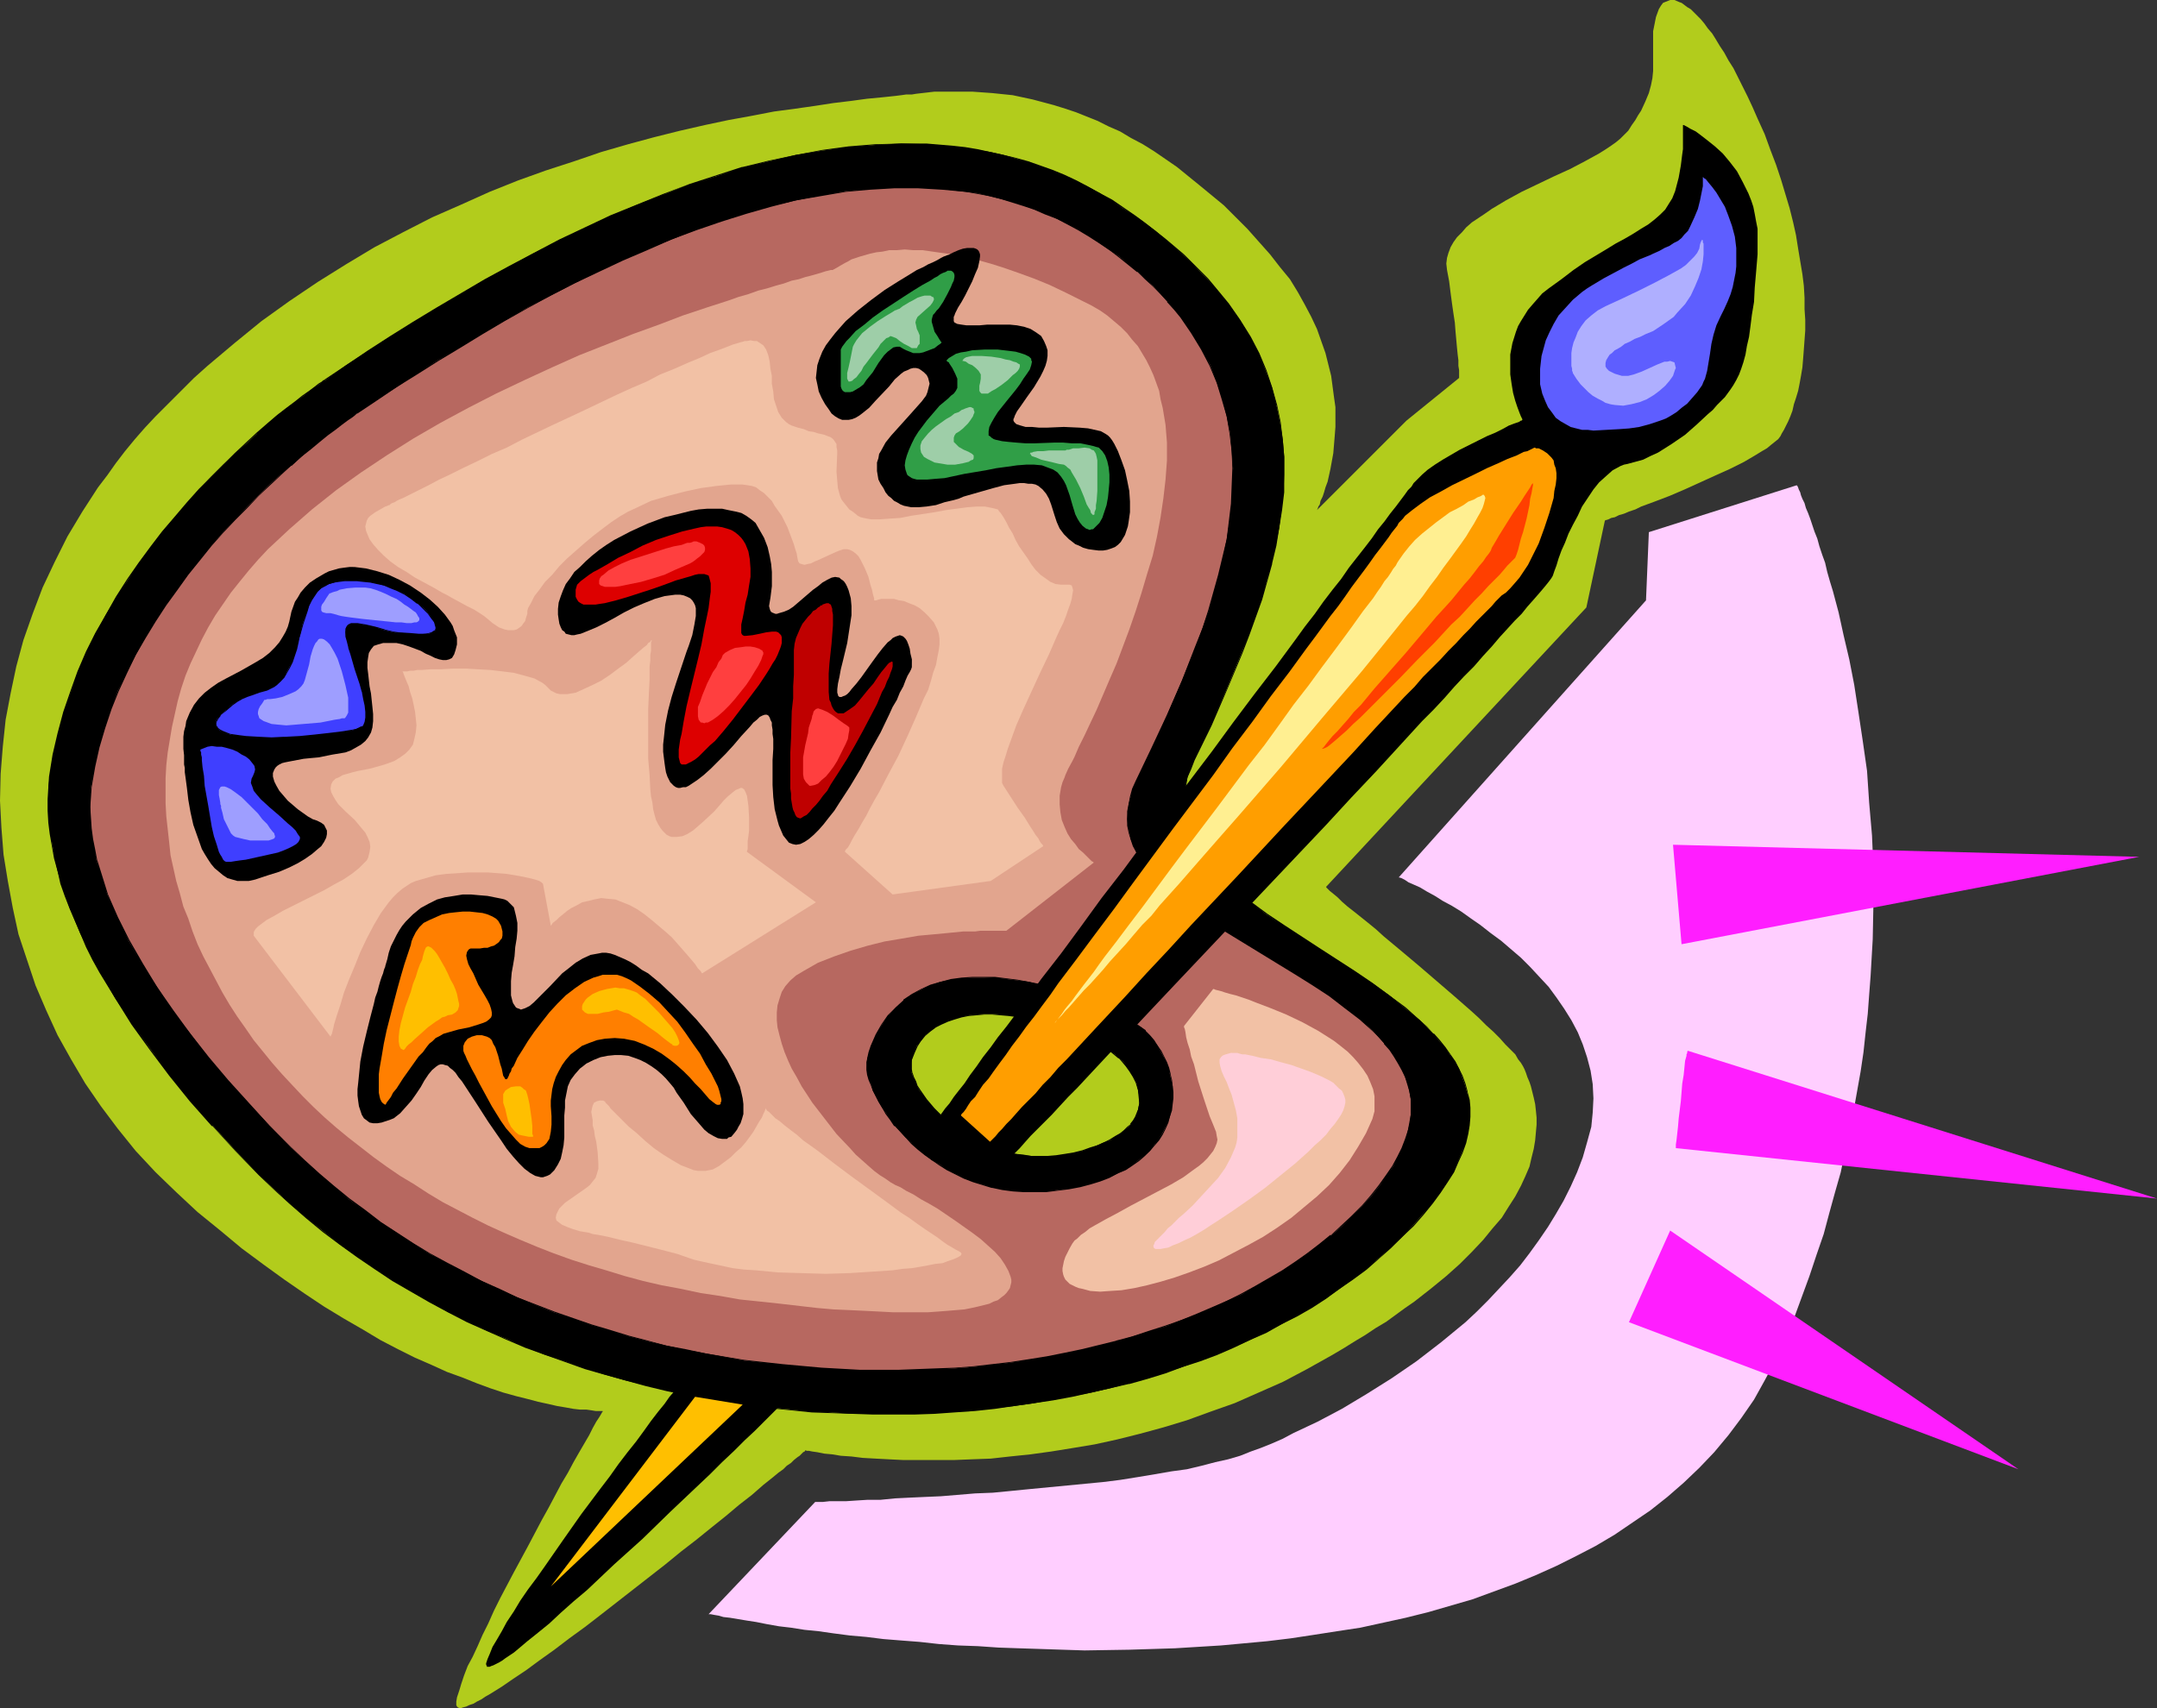 <?xml version="1.0" encoding="UTF-8" standalone="no"?>
<svg
   version="1.0"
   width="129.766mm"
   height="102.774mm"
   id="svg53"
   sodipodi:docname="Palette &amp; Brush 6.wmf"
   xmlns:inkscape="http://www.inkscape.org/namespaces/inkscape"
   xmlns:sodipodi="http://sodipodi.sourceforge.net/DTD/sodipodi-0.dtd"
   xmlns="http://www.w3.org/2000/svg"
   xmlns:svg="http://www.w3.org/2000/svg">
  <rect width="100%" height="100%" fill="#333333" stroke="none"/>
  <sodipodi:namedview
     id="namedview53"
     pagecolor="#ffffff"
     bordercolor="#000000"
     borderopacity="0.25"
     inkscape:showpageshadow="2"
     inkscape:pageopacity="0.0"
     inkscape:pagecheckerboard="0"
     inkscape:deskcolor="#d1d1d1"
     inkscape:document-units="mm" />
  <defs
     id="defs1">
    <pattern
       id="WMFhbasepattern"
       patternUnits="userSpaceOnUse"
       width="6"
       height="6"
       x="0"
       y="0" />
  </defs>
  <path
     style="fill:#b2cc1c;fill-opacity:1;fill-rule:evenodd;stroke:none"
     d="m 44.925,275.654 5.171,4.201 4.848,4.039 5.01,3.716 4.686,3.393 4.686,3.232 4.363,2.908 4.525,2.747 4.202,2.424 4.04,2.424 4.04,2.101 3.878,1.939 3.717,1.616 3.555,1.616 3.555,1.293 3.232,1.293 3.07,1.131 2.909,0.969 2.909,0.808 2.586,0.646 2.424,0.646 2.262,0.485 2.101,0.485 1.939,0.323 1.778,0.323 1.454,0.162 h 1.454 l 1.131,0.162 0.97,0.162 h 1.616 v 0 0.162 l -0.162,0.162 -0.162,0.323 -0.485,0.808 -0.646,0.969 -0.808,1.454 -0.808,1.616 -1.131,1.939 -1.131,1.939 -1.293,2.262 -1.293,2.424 -1.454,2.424 -1.454,2.747 -1.454,2.747 -1.616,2.908 -3.07,5.817 -3.232,5.978 -3.07,5.817 -1.454,2.908 -1.293,2.908 -1.293,2.585 -1.131,2.585 -1.131,2.424 -1.131,2.101 -0.808,2.101 -0.646,1.939 -0.485,1.616 -0.485,1.454 -0.162,0.969 v 0.808 l 0.162,0.323 0.162,0.162 0.323,0.162 h 0.485 l 0.485,-0.162 0.646,-0.162 0.646,-0.323 0.97,-0.323 0.808,-0.485 0.97,-0.485 0.97,-0.646 1.131,-0.646 2.586,-1.616 2.586,-1.777 2.909,-1.939 3.07,-2.262 3.394,-2.424 3.394,-2.585 3.555,-2.585 3.555,-2.747 14.706,-11.472 3.555,-2.908 3.555,-2.747 3.394,-2.747 3.232,-2.585 3.07,-2.585 2.909,-2.262 2.586,-2.262 2.424,-1.939 0.97,-0.808 1.131,-0.808 0.808,-0.808 0.97,-0.646 0.646,-0.646 0.808,-0.646 0.485,-0.323 0.485,-0.485 0.323,-0.323 0.323,-0.162 0.162,-0.162 v -0.162 l 0.323,0.162 h 0.485 l 0.808,0.162 1.131,0.162 1.616,0.323 1.778,0.162 1.939,0.323 2.424,0.162 2.586,0.323 2.909,0.162 3.07,0.162 3.232,0.162 h 3.717 3.717 4.04 l 4.04,-0.162 4.363,-0.162 4.363,-0.485 4.686,-0.485 4.686,-0.646 5.01,-0.808 4.848,-0.808 5.171,-1.131 5.171,-1.293 5.333,-1.454 5.333,-1.616 5.333,-1.939 5.494,-1.939 5.494,-2.424 5.494,-2.424 5.494,-2.908 5.494,-3.07 2.747,-1.616 2.586,-1.616 2.424,-1.454 2.424,-1.616 2.424,-1.454 4.202,-3.07 2.101,-1.454 3.717,-2.908 3.555,-2.908 3.07,-2.747 2.747,-2.747 2.586,-2.747 2.101,-2.585 2.101,-2.424 1.616,-2.585 1.454,-2.262 1.293,-2.424 0.97,-2.101 0.97,-2.262 0.485,-2.101 0.485,-1.939 0.323,-1.939 0.162,-1.777 0.162,-1.777 v -1.616 l -0.162,-1.616 -0.162,-1.454 -0.323,-1.454 -0.323,-1.293 -0.323,-1.293 -0.323,-0.969 -0.485,-1.131 -0.323,-0.969 -0.323,-0.808 -0.323,-0.646 -0.485,-0.808 -0.646,-0.808 -0.646,-1.131 -1.131,-1.131 -1.131,-1.131 -1.293,-1.454 -1.454,-1.454 -1.616,-1.454 -1.616,-1.616 -1.778,-1.616 -3.878,-3.393 -8.08,-6.948 -4.04,-3.393 -3.878,-3.232 -1.778,-1.616 -1.778,-1.454 -1.616,-1.293 -1.616,-1.293 -1.454,-1.131 -1.293,-1.131 -0.97,-0.969 -0.97,-0.808 -0.808,-0.646 -0.485,-0.485 -0.323,-0.323 v -0.162 l 59.146,-63.501 4.202,-19.713 0.162,-0.162 h 0.162 l 0.485,-0.162 0.646,-0.323 0.808,-0.162 0.97,-0.485 1.131,-0.323 1.131,-0.485 1.454,-0.485 1.293,-0.646 3.07,-1.131 3.394,-1.293 3.394,-1.454 7.11,-3.232 3.232,-1.454 3.232,-1.616 2.747,-1.616 1.293,-0.808 1.131,-0.646 0.97,-0.808 0.808,-0.646 0.808,-0.646 0.485,-0.646 0.323,-0.646 0.485,-0.808 0.485,-0.969 0.485,-0.969 0.485,-1.131 0.485,-1.293 0.323,-1.454 0.485,-1.454 0.485,-1.616 0.323,-1.616 0.323,-1.777 0.323,-1.939 0.162,-1.939 0.162,-2.101 0.323,-4.363 v -2.424 l -0.162,-2.424 v -2.585 l -0.162,-2.747 -0.323,-2.585 -0.485,-2.908 -0.485,-2.908 -0.485,-3.07 -0.646,-2.908 -0.808,-3.232 -0.97,-3.232 -0.97,-3.232 -1.131,-3.393 -1.293,-3.393 -1.293,-3.555 -1.616,-3.555 -1.131,-2.585 -1.131,-2.424 -1.131,-2.262 -1.131,-2.262 -0.97,-1.939 -1.131,-1.777 -0.97,-1.777 -0.97,-1.454 -0.97,-1.616 -0.808,-1.293 -0.97,-1.131 -0.808,-1.131 -0.808,-0.969 -0.808,-0.808 -0.808,-0.808 -0.646,-0.646 -0.808,-0.485 -0.646,-0.485 -0.646,-0.485 -0.485,-0.162 L 380.729,0 h -0.97 l -0.808,0.323 -0.808,0.323 -0.485,0.646 -0.485,0.808 -0.646,1.777 -0.323,1.616 -0.323,1.616 v 1.454 3.07 2.908 1.616 l -0.162,1.616 -0.323,1.616 -0.485,1.777 -0.808,1.939 -0.97,2.101 -0.646,0.969 -0.646,1.131 -0.808,1.131 -0.808,1.293 -0.808,0.808 -0.97,0.969 -0.97,0.808 -1.131,0.808 -1.454,0.969 -1.293,0.808 -3.232,1.777 -3.394,1.777 -3.555,1.616 -7.434,3.555 -3.555,1.939 -3.232,1.939 -1.616,1.131 -1.454,0.969 -1.454,0.969 -1.293,1.131 -0.97,1.131 -1.131,1.131 -0.808,1.131 -0.646,1.131 -0.485,1.293 -0.323,1.131 -0.162,1.293 0.162,1.454 0.485,2.585 0.323,2.585 0.323,2.424 0.323,2.262 0.323,2.101 0.162,2.101 0.162,1.777 0.162,1.777 0.162,1.616 0.162,1.293 v 1.293 l 0.162,0.969 v 0.808 0.485 0.485 l -11.958,9.695 -20.362,20.359 v 0 l 0.162,-0.323 0.162,-0.485 0.323,-0.485 0.162,-0.808 0.485,-0.969 0.323,-0.969 0.323,-1.131 0.485,-1.293 0.323,-1.454 0.323,-1.454 0.323,-1.777 0.323,-1.777 0.162,-1.939 0.162,-1.939 0.162,-2.101 v -2.101 -2.424 l -0.323,-2.262 -0.323,-2.424 -0.323,-2.424 -0.646,-2.585 -0.646,-2.585 -0.97,-2.747 -0.97,-2.747 -1.293,-2.747 -1.454,-2.747 -1.616,-2.908 -1.778,-2.908 -2.262,-2.747 -2.262,-2.908 -2.586,-2.908 -2.586,-2.908 -2.747,-2.747 -2.586,-2.585 -2.747,-2.262 -2.747,-2.262 -2.586,-2.101 -2.586,-2.101 -2.586,-1.777 -2.586,-1.777 -2.586,-1.616 -2.747,-1.454 -2.424,-1.454 -2.586,-1.131 -2.586,-1.293 -2.424,-0.969 -2.424,-0.969 -2.424,-0.808 -2.586,-0.808 -4.848,-1.293 -4.525,-0.969 -4.686,-0.485 -4.525,-0.323 h -4.363 -4.202 l -4.202,0.485 -0.97,0.162 h -1.293 l -1.131,0.162 -1.293,0.162 -3.07,0.323 -3.394,0.323 -3.555,0.485 -4.04,0.485 -4.202,0.646 -4.525,0.646 -4.848,0.646 -5.01,0.969 -5.333,0.969 -5.333,1.131 -5.656,1.293 -5.818,1.454 -5.979,1.616 -6.141,1.777 -6.141,2.101 -6.464,2.101 -6.302,2.262 -6.464,2.585 -6.464,2.908 -6.626,2.908 -6.626,3.393 -6.464,3.393 -6.464,3.878 -6.464,4.039 -6.464,4.363 -6.302,4.524 -6.141,5.009 -6.141,5.171 -3.07,2.747 -5.818,5.817 -2.909,2.908 -2.424,2.585 -2.262,2.585 -2.262,2.747 -2.101,2.747 -1.939,2.747 -2.101,2.747 -3.555,5.494 -3.394,5.655 -2.909,5.817 -2.747,5.817 -2.262,5.978 -2.101,5.978 -1.616,5.978 -1.293,6.14 -1.131,5.978 -0.646,6.14 -0.485,6.14 L 0,182.099 l 0.323,6.14 0.485,6.14 0.97,5.978 1.131,6.14 1.293,5.978 1.939,5.817 1.939,5.817 2.424,5.655 2.586,5.655 3.07,5.494 3.232,5.494 3.555,5.171 3.878,5.171 4.04,5.009 4.525,4.847 4.686,4.524 z"
     id="path1" />
  <path
     style="fill:#000000;fill-opacity:1;fill-rule:evenodd;stroke:none"
     d="m 207.333,240.914 0.485,-1.454 0.646,-1.616 0.97,-1.131 0.97,-1.293 1.131,-0.969 1.131,-0.808 1.293,-0.808 1.616,-0.646 1.454,-0.485 1.616,-0.485 1.616,-0.323 1.778,-0.162 1.778,-0.162 h 1.778 l 3.717,0.323 3.717,0.485 3.717,0.808 3.717,1.131 3.394,1.293 3.232,1.293 1.454,0.808 1.454,0.808 1.293,0.646 1.131,0.808 1.131,0.808 0.808,0.808 0.97,0.808 0.808,0.969 0.808,1.131 0.808,1.454 0.646,1.293 0.323,1.454 0.323,1.616 v 1.616 l -0.323,1.616 -0.162,0.646 -0.485,0.969 -0.323,0.646 -0.646,0.808 -0.646,0.808 -0.808,0.646 -0.97,0.808 -1.131,0.646 -1.131,0.808 -1.454,0.485 -1.454,0.646 -1.454,0.646 -1.939,0.646 -1.939,0.485 -1.939,0.323 -2.101,0.323 -1.939,0.162 h -1.778 l -1.939,-0.162 -1.939,-0.162 -1.778,-0.323 -1.778,-0.323 -1.616,-0.485 -1.778,-0.646 -3.07,-1.293 -2.909,-1.777 -2.747,-1.777 -2.424,-1.939 -2.101,-2.101 -1.778,-2.101 -1.454,-1.939 -0.646,-1.131 -0.323,-0.969 -0.485,-0.969 -0.323,-0.808 -0.162,-0.969 v -0.808 -0.646 z M 74.013,86.445 h -0.162 l -0.323,0.162 -0.162,0.162 -0.808,0.646 -0.97,0.646 -1.293,0.969 -1.454,1.131 -1.778,1.293 -1.939,1.454 -2.101,1.616 -2.262,1.939 -2.262,2.101 -2.424,2.262 -2.586,2.262 -2.747,2.585 -2.747,2.747 -2.747,2.908 -2.747,3.07 -2.747,3.232 -2.747,3.232 -2.747,3.555 -2.586,3.555 -2.586,3.878 -2.586,3.878 -2.424,4.039 -2.262,4.201 -2.101,4.363 -1.939,4.363 -1.616,4.524 -1.616,4.686 -1.293,4.847 -1.131,4.847 -0.808,5.009 -0.323,2.585 v 2.585 2.585 l 0.162,2.747 0.323,2.585 0.485,2.747 0.485,2.747 0.646,2.908 0.808,2.747 0.97,2.908 0.97,2.747 2.424,5.817 1.454,2.908 1.454,2.908 1.616,2.908 3.394,5.978 3.878,5.817 4.202,5.817 4.363,5.978 4.686,5.655 5.01,5.655 5.171,5.655 5.333,5.494 3.555,3.393 3.717,3.393 3.555,3.07 3.878,3.07 3.878,3.07 3.878,2.747 4.04,2.747 4.04,2.585 4.202,2.585 4.202,2.262 4.202,2.424 4.363,2.101 4.363,2.101 4.363,1.777 4.363,1.939 4.525,1.777 4.525,1.454 4.525,1.616 4.686,1.454 4.525,1.293 4.686,1.131 4.686,1.131 4.686,0.969 4.686,0.808 4.686,0.808 4.686,0.808 4.686,0.485 4.848,0.485 4.686,0.485 4.686,0.162 4.686,0.323 h 4.686 4.686 4.525 l 4.686,-0.162 4.525,-0.323 4.686,-0.323 4.525,-0.485 4.363,-0.485 4.525,-0.646 4.363,-0.808 4.363,-0.808 4.363,-0.808 4.202,-0.969 4.202,-1.131 4.202,-1.131 4.04,-1.293 4.04,-1.293 3.878,-1.454 3.878,-1.454 3.878,-1.616 3.717,-1.616 3.555,-1.777 3.555,-1.777 3.394,-1.939 3.394,-1.939 3.394,-2.101 3.07,-2.101 3.07,-2.262 2.909,-2.262 2.909,-2.424 2.747,-2.424 2.586,-2.424 2.424,-2.585 2.262,-2.585 2.101,-2.424 1.939,-2.585 1.454,-2.262 1.454,-2.262 0.97,-2.262 0.97,-2.262 0.808,-2.101 0.485,-2.101 0.323,-1.939 0.162,-1.939 v -2.101 l -0.162,-1.777 -0.485,-1.777 -0.485,-1.777 -0.646,-1.777 -0.646,-1.777 -0.97,-1.616 -1.131,-1.616 -1.131,-1.616 -1.293,-1.454 -1.293,-1.616 -1.454,-1.454 -1.616,-1.616 -3.394,-2.747 -3.555,-2.908 -3.878,-2.747 -3.878,-2.585 -8.242,-5.332 -8.08,-5.171 -3.878,-2.585 -3.555,-2.747 -3.394,-2.747 -3.07,-2.747 -1.454,-1.454 -1.293,-1.454 -1.293,-1.454 -0.97,-1.616 -0.97,-1.454 -0.808,-1.616 -0.808,-1.616 -0.485,-1.616 -0.485,-1.616 -0.162,-1.777 -0.162,-1.777 0.162,-1.777 0.323,-1.777 0.485,-1.939 0.646,-1.939 0.808,-1.939 3.878,-8.079 3.555,-8.079 3.394,-8.241 1.616,-4.039 1.454,-4.039 1.454,-4.039 1.131,-4.039 1.131,-4.201 0.97,-4.039 0.808,-4.039 0.485,-4.039 0.485,-4.039 0.162,-4.039 v -4.039 l -0.323,-3.878 -0.646,-4.039 -0.808,-3.878 -0.97,-3.878 -1.454,-3.878 -1.616,-3.878 -1.939,-3.878 -2.262,-3.716 -2.747,-3.878 -3.07,-3.716 -1.616,-1.777 -1.778,-1.777 -1.778,-1.939 -1.939,-1.777 -1.939,-1.777 -2.101,-1.777 -2.262,-1.939 -2.424,-1.777 -2.424,-1.777 -2.586,-1.616 -2.586,-1.777 -2.586,-1.616 -2.747,-1.454 -2.586,-1.293 -2.747,-1.293 -2.747,-1.131 -2.747,-0.969 -2.909,-0.969 -2.747,-0.808 -2.747,-0.808 -2.909,-0.646 -2.909,-0.485 -2.909,-0.485 -2.909,-0.323 -5.818,-0.485 -5.818,-0.162 -5.979,0.323 -5.979,0.485 -5.979,0.808 -5.979,0.969 -6.141,1.454 -5.979,1.454 -5.979,1.939 -5.979,1.939 -6.141,2.262 -5.818,2.262 -5.979,2.585 -5.979,2.747 -5.818,2.747 -5.656,2.908 -5.656,3.07 -5.656,3.07 -5.494,3.232 -5.333,3.232 -5.333,3.232 -5.333,3.232 -5.01,3.232 -5.01,3.232 z"
     id="path2" />
  <path
     style="fill:#000000;fill-opacity:1;fill-rule:evenodd;stroke:none"
     d="m 207.333,240.914 v 0.162 l 0.646,-1.616 0.646,-1.454 0.808,-1.293 v 0 l 0.97,-1.131 1.131,-0.969 v 0 l 1.293,-0.969 1.293,-0.646 1.454,-0.646 1.454,-0.485 1.616,-0.485 v 0 l 1.616,-0.323 1.778,-0.162 1.778,-0.162 h 1.778 l 3.717,0.323 3.717,0.485 3.717,0.808 v 0 l 3.555,1.131 3.555,1.131 3.232,1.454 1.454,0.808 1.293,0.646 1.293,0.808 1.293,0.808 0.97,0.808 0.97,0.808 v -0.162 l 0.808,0.969 v 0 l 0.808,0.969 0.808,1.131 0.808,1.293 0.646,1.293 0.485,1.616 v -0.162 l 0.162,1.616 0.162,1.616 -0.323,1.616 v -0.162 l -0.323,0.808 -0.323,0.808 -0.485,0.808 -0.646,0.808 h 0.162 l -0.808,0.646 -0.808,0.808 v 0 l -0.808,0.646 -1.131,0.646 -1.293,0.808 -1.293,0.646 -1.454,0.646 -1.616,0.485 -1.778,0.646 -1.939,0.485 v 0 l -1.939,0.323 -2.101,0.323 -1.939,0.162 h -1.778 -1.939 l -1.939,-0.323 -1.778,-0.162 -1.778,-0.485 v 0 l -1.616,-0.485 -1.778,-0.646 -3.07,-1.293 -2.909,-1.777 -2.747,-1.777 -2.262,-1.939 v 0.162 l -2.101,-2.101 v 0 l -1.778,-2.101 -1.454,-2.101 -0.646,-0.969 -0.323,-0.969 -0.485,-0.969 -0.323,-0.969 v 0.162 l -0.162,-0.969 v -0.808 -0.646 -0.808 h -0.162 l -0.162,0.808 v 0.646 0.808 l 0.323,0.969 v 0 l 0.323,0.969 0.323,0.969 0.485,0.969 0.646,0.969 1.293,2.101 1.778,2.101 h 0.162 l 2.101,1.939 v 0.162 l 2.424,1.939 2.586,1.777 2.909,1.616 3.232,1.454 1.616,0.646 1.778,0.323 v 0 l 1.778,0.485 1.778,0.323 1.939,0.162 1.939,0.162 h 1.778 l 1.939,-0.162 2.101,-0.323 1.939,-0.323 h 0.162 l 1.939,-0.646 1.778,-0.485 1.616,-0.646 1.454,-0.646 1.293,-0.646 1.293,-0.646 0.97,-0.646 0.97,-0.808 v 0 l 0.808,-0.808 0.646,-0.808 h 0.162 l 0.485,-0.646 0.485,-0.808 0.485,-0.808 0.162,-0.808 v 0 l 0.323,-1.616 v -1.616 l -0.323,-1.616 v 0 l -0.485,-1.616 -0.646,-1.293 -0.646,-1.293 -0.808,-1.131 -0.97,-0.969 v 0 l -0.808,-0.808 v -0.162 l -0.97,-0.646 -0.97,-0.969 -1.293,-0.646 -1.293,-0.808 -1.454,-0.808 -1.454,-0.808 -3.07,-1.293 -3.555,-1.293 -3.555,-1.131 h -0.162 l -3.717,-0.808 -3.717,-0.485 -3.717,-0.162 h -1.778 -1.778 l -1.778,0.323 -1.616,0.162 h -0.162 l -1.616,0.485 -1.454,0.485 -1.454,0.646 -1.293,0.808 -1.293,0.808 v 0.162 l -0.97,0.969 -1.131,1.131 v 0 l -0.808,1.293 -0.808,1.454 -0.485,1.616 v 0 z"
     id="path3" />
  <path
     style="fill:#000000;fill-opacity:1;fill-rule:evenodd;stroke:none"
     d="m 73.851,86.283 h 0.162 -0.162 l -0.162,0.162 v 0 h -0.162 l -0.323,0.323 -0.808,0.485 -0.808,0.646 -1.293,0.969 -1.616,1.131 -1.616,1.293 -1.939,1.454 -2.101,1.616 -2.262,1.939 -2.424,2.101 v 0 l -2.424,2.262 -2.586,2.424 -2.586,2.585 -2.747,2.747 -2.747,2.747 -2.747,3.07 v 0 l -2.747,3.232 -2.909,3.393 -2.586,3.393 -2.747,3.716 -2.586,3.716 -2.586,4.039 -2.262,4.039 -2.424,4.201 -2.101,4.201 -1.939,4.524 -1.616,4.524 -1.616,4.686 -1.293,4.847 v 0 l -1.131,4.847 -0.808,5.009 -0.162,2.585 -0.162,2.585 v 2.585 l 0.162,2.747 0.323,2.585 0.485,2.747 0.485,2.747 0.808,2.908 v 0 l 0.646,2.908 0.97,2.747 1.131,2.908 2.424,5.655 1.293,3.07 1.454,2.908 1.616,2.908 3.555,5.817 3.717,5.978 4.202,5.817 4.363,5.817 4.686,5.817 5.01,5.655 h 0.162 l 5.171,5.655 5.333,5.494 3.555,3.393 3.555,3.232 v 0 l 3.717,3.232 3.717,3.07 3.878,2.908 4.04,2.908 4.04,2.747 3.878,2.585 4.202,2.424 4.202,2.424 4.202,2.262 4.363,2.262 4.363,1.939 4.363,1.939 4.525,1.939 4.525,1.616 4.525,1.616 4.525,1.616 4.525,1.293 4.686,1.293 4.686,1.293 v 0 l 4.686,1.131 4.686,0.969 4.686,0.808 4.686,0.808 4.686,0.808 4.686,0.485 4.848,0.485 4.686,0.485 4.686,0.162 4.686,0.162 4.686,0.162 h 4.686 4.525 l 4.686,-0.162 4.525,-0.323 4.686,-0.323 4.525,-0.485 4.363,-0.646 4.525,-0.646 4.363,-0.646 4.363,-0.808 4.363,-0.969 4.202,-0.969 4.202,-0.969 h 0.162 l 4.04,-1.131 4.202,-1.293 3.878,-1.454 4.04,-1.293 3.878,-1.454 3.717,-1.616 3.717,-1.777 3.717,-1.616 3.394,-1.939 3.555,-1.777 3.394,-1.939 3.232,-2.101 3.07,-2.262 3.07,-2.101 3.07,-2.262 2.747,-2.424 v 0 l 2.747,-2.424 2.586,-2.585 2.586,-2.424 2.262,-2.585 v 0 l 2.101,-2.585 1.778,-2.424 1.616,-2.424 1.454,-2.262 0.97,-2.262 0.97,-2.101 0.808,-2.262 v 0 l 0.485,-2.101 0.323,-1.939 0.162,-1.939 v -2.101 l -0.162,-1.777 -0.485,-1.777 v -0.162 l -0.485,-1.777 -0.646,-1.777 -0.808,-1.616 -0.808,-1.616 -1.131,-1.616 -1.131,-1.616 -1.293,-1.616 -1.293,-1.454 h -0.162 l -1.454,-1.616 -1.616,-1.454 v 0 l -3.232,-2.908 -3.717,-2.747 -3.717,-2.747 -4.04,-2.747 -8.242,-5.332 -7.918,-5.171 -3.878,-2.585 -3.717,-2.747 -3.394,-2.747 v 0.162 l -3.07,-2.908 -1.454,-1.293 h 0.162 l -1.293,-1.616 -1.293,-1.454 -0.97,-1.454 -0.97,-1.616 -0.97,-1.454 -0.646,-1.616 -0.485,-1.616 -0.485,-1.777 v 0.162 l -0.162,-1.777 -0.162,-1.777 0.162,-1.777 0.323,-1.777 0.323,-1.939 v 0 l 0.808,-1.777 0.808,-2.101 3.878,-7.917 3.555,-8.241 3.394,-8.079 1.616,-4.201 1.454,-4.039 1.454,-4.039 1.131,-4.039 1.131,-4.039 v -0.162 l 0.97,-4.039 0.646,-4.039 0.646,-4.039 0.485,-4.039 v -4.039 -4.039 l -0.323,-3.878 -0.485,-4.039 -0.808,-3.878 v 0 l -1.131,-4.039 -1.293,-3.878 -1.616,-3.878 -1.939,-3.716 -2.424,-3.878 -2.586,-3.716 -3.07,-3.716 -1.616,-1.939 v 0 l -1.778,-1.777 -1.778,-1.777 -1.939,-1.939 v 0 l -2.101,-1.777 -2.101,-1.777 -2.262,-1.777 -2.262,-1.777 -2.424,-1.777 -2.586,-1.777 -2.586,-1.777 -2.747,-1.454 -2.586,-1.454 -2.747,-1.454 -2.747,-1.293 -2.747,-1.131 -2.747,-0.969 -2.747,-0.969 -2.909,-0.808 v 0 l -2.747,-0.646 -2.909,-0.646 -2.909,-0.646 -2.909,-0.485 -2.909,-0.323 -5.818,-0.485 h -5.818 l -5.979,0.162 -5.979,0.485 -5.979,0.808 -5.979,1.131 -6.141,1.293 -5.979,1.454 h -0.162 l -5.979,1.939 -5.979,1.939 -5.818,2.424 5.979,-2.101 5.979,-2.101 5.979,-1.777 v 0 l 5.979,-1.616 6.141,-1.293 5.979,-1.131 5.979,-0.646 5.979,-0.646 5.979,-0.162 5.818,0.162 5.818,0.485 2.909,0.323 2.909,0.485 2.909,0.485 2.909,0.646 2.747,0.646 v 0 l 2.747,0.969 2.747,0.969 2.747,0.969 2.747,1.131 2.747,1.293 2.747,1.293 2.747,1.454 2.586,1.616 2.586,1.616 2.586,1.777 2.424,1.777 2.262,1.777 2.262,1.777 2.101,1.777 2.101,1.777 v 0 l 1.939,1.939 1.778,1.777 1.778,1.777 v 0 l 1.616,1.939 2.909,3.716 2.747,3.716 2.262,3.878 1.939,3.716 1.778,3.878 1.293,3.878 1.131,4.039 v -0.162 l 0.808,3.878 0.485,4.039 0.323,3.878 v 4.039 l -0.162,4.039 -0.485,4.039 -0.485,4.039 -0.808,4.039 -0.97,4.039 v 0 l -0.97,4.039 -1.293,4.039 -1.454,4.039 -1.454,4.201 -1.454,4.039 -3.394,8.241 -3.717,8.079 -3.878,8.079 -0.808,1.939 -0.646,1.939 v 0 l -0.485,1.939 -0.323,1.777 v 1.777 1.777 l 0.323,1.777 v 0 l 0.323,1.777 0.646,1.454 0.646,1.777 0.808,1.454 0.97,1.616 1.131,1.454 1.131,1.454 1.293,1.454 h 0.162 l 1.293,1.454 3.232,2.747 v 0.162 l 3.394,2.747 3.555,2.585 3.878,2.747 8.08,5.171 8.08,5.332 4.04,2.585 3.878,2.747 3.555,2.747 3.394,2.908 v 0 l 1.616,1.454 1.454,1.454 h -0.162 l 1.454,1.616 1.131,1.454 1.293,1.616 0.97,1.777 0.97,1.616 0.808,1.616 0.646,1.777 0.485,1.777 v 0 l 0.323,1.777 0.162,1.777 v 2.101 l -0.162,1.939 -0.323,1.939 -0.485,2.101 v -0.162 l -0.646,2.262 -0.97,2.101 -1.131,2.262 -1.454,2.262 -1.454,2.424 -1.939,2.424 -1.939,2.585 v 0 l -2.262,2.585 -2.586,2.585 -2.586,2.424 -2.586,2.424 v 0 l -2.909,2.262 -2.909,2.262 -3.07,2.262 -3.232,2.101 -3.232,2.101 -3.394,1.939 -3.394,1.939 -3.555,1.777 -3.717,1.777 -3.717,1.616 -3.717,1.616 -3.878,1.454 -4.04,1.454 -3.878,1.293 -4.04,1.293 -4.202,1.131 v 0 l -4.202,1.131 -4.202,0.969 -4.363,0.808 -4.363,0.808 -4.363,0.808 -4.525,0.646 -4.363,0.485 -4.525,0.485 -4.686,0.323 -4.525,0.323 -4.686,0.162 -4.525,0.162 h -4.686 l -4.686,-0.162 -4.686,-0.162 -4.686,-0.323 -4.686,-0.323 -4.848,-0.485 -4.686,-0.646 -4.686,-0.646 -4.686,-0.969 -4.686,-0.808 -4.686,-0.969 -4.686,-1.131 h 0.162 l -4.686,-1.131 -4.686,-1.293 -4.525,-1.454 -4.525,-1.454 -4.525,-1.616 -4.525,-1.777 -4.525,-1.777 -4.363,-1.939 -4.363,-2.101 -4.363,-2.101 -4.202,-2.424 -4.202,-2.262 -4.202,-2.585 -4.04,-2.585 -4.04,-2.747 -3.878,-2.747 -3.878,-2.908 -3.717,-3.07 -3.717,-3.232 v 0 l -3.717,-3.232 -3.394,-3.393 -5.494,-5.494 -5.171,-5.655 h 0.162 l -5.01,-5.655 -4.686,-5.817 -4.525,-5.817 -4.04,-5.817 -3.878,-5.978 -3.394,-5.817 -1.616,-2.908 -1.454,-2.908 -1.454,-2.908 -2.424,-5.817 -0.97,-2.908 -0.97,-2.747 -0.808,-2.908 v 0.162 l -0.646,-2.908 -0.646,-2.747 -0.323,-2.747 -0.323,-2.585 -0.162,-2.747 -0.162,-2.585 0.162,-2.585 0.323,-2.585 0.808,-5.009 1.131,-4.847 v 0 l 1.293,-4.686 1.454,-4.686 1.778,-4.524 1.939,-4.524 2.101,-4.201 2.262,-4.201 2.424,-4.039 2.424,-4.039 2.747,-3.716 2.586,-3.716 2.747,-3.393 2.747,-3.393 2.747,-3.232 v 0 l 2.747,-3.07 2.747,-2.908 2.747,-2.747 2.586,-2.424 2.586,-2.424 2.424,-2.262 V 98.725 l 2.424,-2.101 2.262,-1.939 2.101,-1.616 1.939,-1.454 1.616,-1.454 1.454,-0.969 1.293,-0.969 0.97,-0.808 0.808,-0.485 0.323,-0.162 0.162,-0.162 0.162,-0.162 h -0.162 0.162 z"
     id="path4" />
  <path
     style="fill:#000000;fill-opacity:1;fill-rule:evenodd;stroke:none"
     d="m 156.752,41.849 -5.979,2.262 -5.979,2.424 -5.979,2.424 -5.818,2.747 -5.818,2.747 -5.818,3.07 -5.494,2.908 -5.656,3.07 -5.494,3.232 -5.494,3.232 -5.333,3.232 -5.171,3.232 -5.01,3.232 -5.01,3.393 -4.848,3.232 0.162,0.162 4.848,-3.232 4.848,-3.232 5.171,-3.232 5.171,-3.232 5.333,-3.232 5.494,-3.393 5.494,-3.07 5.494,-3.07 5.656,-3.07 5.818,-2.908 5.818,-2.747 5.818,-2.747 5.979,-2.585 5.979,-2.424 z"
     id="path5" />
  <path
     style="fill:#b76860;fill-opacity:1;fill-rule:evenodd;stroke:none"
     d="m 197.152,240.914 0.485,-1.454 0.485,-1.616 1.131,-2.585 1.293,-2.262 1.454,-2.101 1.616,-1.777 1.778,-1.616 1.939,-1.293 2.101,-1.131 2.101,-0.969 2.262,-0.808 2.424,-0.485 2.424,-0.323 2.424,-0.162 h 2.586 2.586 l 2.586,0.323 2.586,0.323 2.586,0.323 2.424,0.646 2.424,0.646 2.424,0.646 2.424,0.808 2.262,0.808 2.262,0.808 1.939,0.808 2.101,0.969 1.778,0.808 1.616,0.969 1.454,0.808 1.293,0.969 1.131,0.646 0.808,0.808 1.131,1.131 0.808,1.131 0.97,1.131 0.646,1.293 0.646,1.131 0.646,1.293 0.485,1.293 0.323,1.454 0.323,1.293 0.323,1.454 v 1.293 1.454 l -0.162,1.293 -0.162,1.454 -0.323,1.454 -0.485,1.293 -0.646,1.293 -0.646,1.293 -0.808,1.293 -0.97,1.293 -0.97,1.293 -1.293,1.131 -1.293,0.969 -1.454,1.131 -1.616,0.969 -1.778,0.969 -1.778,0.808 -2.101,0.808 -2.101,0.646 -2.424,0.646 -2.586,0.485 -2.586,0.323 -2.586,0.323 -2.747,0.162 -2.424,-0.162 -2.424,-0.162 -2.424,-0.323 -2.262,-0.485 -2.262,-0.646 -2.101,-0.646 -1.939,-0.808 -2.101,-0.969 -1.778,-0.969 -1.778,-1.131 -1.778,-0.969 -1.616,-1.293 -1.454,-1.293 -1.454,-1.293 -1.454,-1.293 -2.424,-2.747 -0.97,-1.293 -0.97,-1.454 -0.97,-1.293 -0.808,-1.454 -1.293,-2.424 -0.323,-1.293 -0.485,-1.131 -0.323,-1.131 -0.162,-1.131 v -0.808 -0.969 z M 81.285,93.877 h -0.162 v 0.162 l -0.485,0.323 -0.808,0.485 -0.97,0.808 -1.293,0.808 -1.454,1.131 -1.616,1.293 -1.778,1.454 -2.101,1.616 -2.101,1.939 -2.262,1.939 -2.424,2.101 -2.586,2.262 -2.586,2.585 -2.586,2.585 -2.586,2.747 -2.747,2.908 -2.747,3.07 -2.586,3.232 -2.586,3.232 -2.586,3.555 -2.586,3.555 -2.424,3.555 -2.262,3.878 -2.101,3.878 -2.101,4.039 -1.939,4.039 -1.616,4.201 -1.454,4.363 -1.293,4.363 -0.97,4.363 -0.808,4.686 -0.162,2.262 v 2.262 2.424 l 0.162,2.424 0.323,2.424 0.485,2.424 0.485,2.585 0.808,2.424 0.808,2.585 0.808,2.585 1.131,2.585 1.131,2.585 1.293,2.747 1.293,2.585 3.07,5.332 3.394,5.171 3.555,5.494 4.04,5.171 4.04,5.332 4.525,5.332 4.525,5.009 4.848,5.171 4.848,5.009 3.232,3.07 3.232,2.908 3.394,2.908 3.394,2.908 3.555,2.585 3.555,2.585 7.434,4.847 3.878,2.424 3.878,2.101 3.878,2.101 4.04,1.939 4.04,1.939 4.04,1.777 4.202,1.777 4.04,1.616 4.363,1.454 4.202,1.454 4.202,1.293 4.363,1.293 4.363,1.131 4.202,0.969 4.363,0.969 4.525,0.808 8.726,1.616 8.726,0.969 8.888,0.808 8.726,0.485 h 8.726 l 8.565,-0.323 4.363,-0.162 4.202,-0.323 4.202,-0.485 4.202,-0.485 4.202,-0.646 4.04,-0.646 4.04,-0.808 3.878,-0.808 7.918,-1.939 3.717,-1.131 3.717,-1.131 3.717,-1.131 3.555,-1.454 3.555,-1.293 3.394,-1.454 3.394,-1.616 3.394,-1.454 3.07,-1.777 3.232,-1.777 2.909,-1.777 2.909,-1.939 2.747,-1.939 2.747,-2.101 2.747,-2.101 2.424,-2.101 2.424,-2.424 2.262,-2.262 2.101,-2.262 1.778,-2.262 1.616,-2.262 1.454,-2.101 1.131,-2.101 0.97,-2.101 0.808,-1.939 0.485,-2.101 0.485,-1.777 0.162,-1.777 0.162,-1.939 -0.162,-1.616 -0.323,-1.777 -0.323,-1.616 -0.646,-1.616 -0.646,-1.616 -0.808,-1.616 -0.97,-1.454 -0.97,-1.454 -1.293,-1.454 -1.293,-1.454 -1.293,-1.454 -3.07,-2.747 -3.232,-2.585 -3.555,-2.585 -3.878,-2.585 -3.717,-2.424 -8.08,-4.847 -7.757,-4.686 -3.878,-2.424 -3.555,-2.424 -3.394,-2.585 -2.909,-2.585 -1.454,-1.293 -1.293,-1.293 -1.131,-1.454 -1.131,-1.293 -0.808,-1.454 -0.97,-1.293 -0.646,-1.454 -0.646,-1.616 -0.323,-1.454 -0.323,-1.616 -0.162,-1.454 0.162,-1.777 0.162,-1.616 0.485,-1.777 0.485,-1.616 0.808,-1.777 3.555,-7.433 3.394,-7.594 3.394,-7.917 3.232,-7.917 1.454,-4.039 1.454,-4.039 1.131,-4.039 1.131,-4.039 0.97,-4.039 0.808,-4.039 0.646,-4.039 0.485,-4.039 0.162,-4.039 0.162,-4.039 -0.323,-3.878 -0.323,-4.039 -0.808,-3.878 -0.97,-3.878 -1.293,-3.878 -1.454,-3.878 -1.939,-3.555 -2.262,-3.716 -2.586,-3.716 -1.454,-1.777 -1.454,-1.616 -1.616,-1.777 -1.616,-1.777 -1.778,-1.616 -1.939,-1.777 -4.04,-3.393 -2.262,-1.454 -2.262,-1.616 -2.424,-1.616 -2.424,-1.454 -2.424,-1.293 -2.424,-1.131 -2.424,-1.131 -2.586,-0.969 -2.586,-0.969 -2.586,-0.808 -2.586,-0.646 -2.586,-0.646 -2.586,-0.646 -2.747,-0.323 -5.333,-0.646 -5.494,-0.323 h -5.494 l -5.494,0.323 -5.494,0.485 -5.656,0.969 -5.656,1.131 -5.656,1.293 -5.656,1.616 -5.656,1.777 -5.656,1.939 -5.656,2.262 -5.656,2.262 -5.494,2.424 -5.494,2.585 -5.494,2.747 -5.333,2.747 -5.333,2.747 -5.333,3.07 -5.01,2.908 -5.01,3.07 -5.01,2.908 -4.848,3.07 -4.525,3.07 -4.525,2.908 z"
     id="path6" />
  <path
     style="fill:#000000;fill-opacity:1;fill-rule:evenodd;stroke:none"
     d="m 197.313,240.914 v 0 l 0.485,-1.454 0.485,-1.454 1.131,-2.585 1.131,-2.424 1.616,-2.101 h -0.162 l 1.616,-1.777 1.778,-1.616 v 0.162 l 1.939,-1.293 2.101,-1.293 2.262,-0.808 2.262,-0.808 h -0.162 l 2.424,-0.485 2.424,-0.323 2.424,-0.323 h 2.586 l 2.586,0.162 2.586,0.162 2.586,0.323 2.586,0.485 2.424,0.646 2.424,0.646 v 0 l 2.424,0.646 2.424,0.808 2.262,0.646 2.101,0.969 2.101,0.808 1.939,0.969 1.778,0.808 1.778,0.969 1.454,0.808 1.293,0.808 0.97,0.808 0.97,0.808 v 0 l 0.97,0.969 v 0 l 0.808,1.131 0.97,1.131 0.808,1.293 0.646,1.131 0.485,1.293 0.485,1.454 0.485,1.293 v 0 l 0.323,1.293 0.162,1.454 v 1.293 1.454 l -0.162,1.293 -0.162,1.454 v 0 l -0.323,1.293 -0.485,1.454 -0.485,1.293 -0.646,1.293 -0.97,1.293 -0.808,1.293 v 0 l -1.131,1.131 -1.131,1.131 v 0 l -1.293,1.131 -1.454,0.969 -1.616,0.969 -1.778,0.969 -1.939,0.808 -1.939,0.808 -2.262,0.646 -2.424,0.646 h 0.162 l -2.586,0.485 -2.586,0.485 -2.586,0.162 -2.747,0.162 -2.424,-0.162 -2.424,-0.162 -2.424,-0.323 -2.262,-0.485 v 0 l -2.101,-0.485 -2.101,-0.808 -2.101,-0.808 -1.939,-0.808 -1.939,-1.131 -1.778,-0.969 -1.778,-1.131 -1.454,-1.293 -1.616,-1.293 -1.454,-1.293 v 0.162 l -1.293,-1.293 -2.424,-2.747 v 0 l -0.97,-1.454 -1.131,-1.293 -0.808,-1.454 -0.808,-1.293 -1.293,-2.585 -0.485,-1.131 -0.323,-1.293 -0.323,-1.131 v 0.162 l -0.162,-1.131 -0.162,-0.808 v -0.969 l 0.162,-0.646 h -0.162 l -0.162,0.646 v 0.969 0.808 l 0.162,1.131 v 0 l 0.323,1.131 0.485,1.131 0.485,1.293 1.293,2.585 0.808,1.293 0.808,1.454 0.97,1.293 0.97,1.454 h 0.162 l 2.424,2.585 1.293,1.454 v 0 l 1.454,1.293 1.616,1.293 1.616,1.131 1.616,1.131 1.778,1.131 1.939,0.969 1.939,0.969 2.101,0.808 2.101,0.646 2.101,0.646 h 0.162 l 2.262,0.485 2.424,0.323 2.424,0.162 h 2.424 2.747 l 2.586,-0.323 2.586,-0.323 2.586,-0.485 v 0 l 2.424,-0.646 2.101,-0.646 2.101,-0.808 1.778,-0.969 1.939,-0.808 1.454,-0.969 1.616,-1.131 1.293,-1.131 v 0 l 1.131,-1.131 1.131,-1.293 v 0 l 0.97,-1.131 0.808,-1.293 0.646,-1.293 0.646,-1.454 0.323,-1.293 0.485,-1.454 v 0 l 0.162,-1.454 0.162,-1.293 v -1.454 l -0.162,-1.293 -0.162,-1.454 -0.323,-1.293 v -0.162 l -0.323,-1.293 -0.485,-1.293 -0.646,-1.293 -0.646,-1.293 -0.808,-1.131 -0.808,-1.293 -0.97,-1.131 v 0 l -0.97,-0.969 v -0.162 l -0.97,-0.646 -1.131,-0.808 -1.293,-0.808 -1.454,-0.969 -1.616,-0.808 -1.778,-0.969 -1.939,-0.808 -2.101,-0.969 -2.101,-0.808 -2.424,-0.808 -2.262,-0.808 -2.424,-0.646 h -0.162 l -2.424,-0.646 -2.424,-0.485 -2.586,-0.485 -2.586,-0.323 -2.586,-0.323 h -2.586 -2.586 l -2.424,0.162 -2.424,0.323 -2.424,0.646 v 0 l -2.262,0.646 -2.101,0.969 -2.101,1.131 -1.939,1.293 v 0.162 l -1.778,1.616 -1.778,1.777 v 0 l -1.454,2.101 -1.293,2.262 -1.131,2.585 -0.485,1.454 -0.323,1.454 v 0.162 z"
     id="path7" />
  <path
     style="fill:#000000;fill-opacity:1;fill-rule:evenodd;stroke:none"
     d="m 81.123,93.716 h 0.162 -0.162 l -0.162,0.323 v -0.162 l -0.485,0.323 -0.646,0.485 -0.97,0.808 -1.293,0.808 -1.454,1.131 -1.616,1.293 -1.778,1.454 -2.101,1.616 -2.101,1.939 -2.424,1.939 v 0 l -2.262,2.262 -2.586,2.262 -2.586,2.585 -2.586,2.585 -2.747,2.747 -2.586,2.908 -2.747,2.908 v 0 l -2.747,3.232 -2.586,3.393 -2.586,3.393 -2.424,3.555 -2.586,3.716 -2.262,3.878 -2.101,3.878 -2.101,3.878 -1.778,4.201 -1.778,4.201 -1.454,4.201 -1.293,4.363 v 0.162 l -0.97,4.363 -0.646,4.686 -0.323,2.262 v 2.262 2.424 l 0.162,2.424 0.323,2.424 0.485,2.424 0.646,2.585 v 0 l 0.646,2.585 0.808,2.585 0.97,2.424 0.97,2.747 1.131,2.585 1.293,2.585 1.454,2.585 2.909,5.332 3.394,5.332 3.555,5.332 4.04,5.332 4.202,5.332 4.363,5.171 v 0 l 4.686,5.171 4.686,5.009 5.01,5.009 3.07,3.07 3.394,3.07 v 0 l 3.232,2.908 3.555,2.747 3.555,2.747 3.555,2.585 7.434,4.847 3.878,2.262 3.717,2.262 4.04,2.101 3.878,1.939 4.04,1.939 4.202,1.777 4.04,1.616 4.202,1.616 4.202,1.616 4.202,1.293 4.363,1.454 4.202,1.131 4.363,1.131 h 0.162 l 4.202,1.131 4.363,0.969 4.525,0.808 8.726,1.454 8.726,1.131 8.888,0.808 8.726,0.485 h 8.726 l 8.565,-0.323 4.363,-0.323 4.202,-0.323 4.202,-0.323 4.202,-0.646 4.202,-0.485 4.04,-0.646 4.04,-0.808 3.878,-0.808 7.918,-1.939 v 0 l 3.717,-1.131 3.878,-1.131 3.555,-1.293 3.717,-1.293 3.394,-1.293 3.555,-1.454 3.394,-1.616 3.232,-1.616 3.232,-1.616 3.07,-1.777 3.07,-1.777 2.747,-1.939 2.909,-2.101 2.747,-1.939 2.586,-2.101 v -0.162 l 2.424,-2.101 2.424,-2.262 2.262,-2.424 2.101,-2.262 v 0 l 1.778,-2.262 1.778,-2.262 1.293,-2.101 1.293,-2.101 0.97,-2.101 0.808,-1.939 0.485,-1.939 v -0.162 l 0.485,-1.777 0.162,-1.777 0.162,-1.939 -0.162,-1.616 -0.323,-1.777 -0.323,-1.616 v -0.162 l -0.646,-1.616 -0.646,-1.616 -0.808,-1.454 -0.97,-1.616 -0.97,-1.454 -1.293,-1.454 v 0 l -1.293,-1.454 -1.454,-1.293 -2.909,-2.747 v -0.162 l -3.394,-2.585 -3.555,-2.585 -3.717,-2.585 -3.878,-2.424 -7.918,-4.847 -7.918,-4.686 -3.717,-2.424 -3.717,-2.424 -3.232,-2.585 -3.07,-2.585 v 0.162 l -1.293,-1.293 -1.293,-1.293 v 0 l -1.131,-1.454 -1.131,-1.293 -0.97,-1.454 -0.808,-1.454 -0.646,-1.454 -0.646,-1.454 -0.485,-1.454 v 0 l -0.162,-1.616 -0.162,-1.454 0.162,-1.777 0.162,-1.616 0.323,-1.777 v 0.162 l 0.646,-1.777 0.808,-1.777 3.555,-7.433 3.394,-7.594 3.394,-7.917 3.232,-7.917 1.454,-3.878 1.293,-4.039 1.293,-4.039 1.131,-4.039 v -0.162 l 0.97,-4.039 0.808,-4.039 0.646,-4.039 0.485,-4.039 0.162,-4.039 v -4.039 l -0.162,-3.878 -0.485,-4.039 -0.646,-3.878 v 0 l -0.97,-3.878 -1.293,-3.878 -1.616,-3.878 -1.778,-3.716 -2.262,-3.555 -2.586,-3.716 -1.454,-1.777 -1.454,-1.777 v 0 l -1.616,-1.777 -1.778,-1.616 -1.778,-1.777 -1.778,-1.616 v -0.162 l -4.202,-3.232 -2.262,-1.616 -2.262,-1.616 -2.262,-1.616 -2.424,-1.293 -2.586,-1.454 -2.424,-1.131 -2.424,-1.131 -2.586,-0.969 -2.424,-0.969 -2.586,-0.808 -2.586,-0.646 h -0.162 l -2.586,-0.646 -2.586,-0.485 -2.747,-0.485 -5.333,-0.646 -5.494,-0.323 h -5.494 l -5.494,0.323 -5.494,0.646 -5.656,0.808 -5.656,1.131 -5.656,1.293 h -0.162 l -5.656,1.616 -5.656,1.777 -5.656,1.939 -5.656,2.262 -5.494,2.262 -5.494,2.424 -5.656,2.585 -5.333,2.747 -5.494,2.747 -5.171,2.908 -5.333,2.908 -5.171,2.908 -5.01,3.07 -4.848,3.07 -4.848,2.908 -4.686,3.07 -4.363,2.908 4.525,-2.747 4.686,-2.908 4.848,-3.07 4.848,-2.908 5.01,-3.07 5.171,-3.07 5.171,-2.908 5.333,-2.908 5.333,-2.747 5.494,-2.585 5.494,-2.585 5.656,-2.424 5.494,-2.424 5.656,-2.101 5.656,-1.939 5.656,-1.777 5.656,-1.616 v 0 l 5.656,-1.454 5.656,-0.969 5.656,-0.969 5.494,-0.485 5.494,-0.323 h 5.494 l 5.494,0.323 5.333,0.485 2.747,0.485 2.586,0.485 2.586,0.646 v 0 l 2.586,0.808 2.586,0.808 2.424,0.808 2.586,1.131 2.586,0.969 2.424,1.293 2.424,1.293 2.424,1.454 2.262,1.454 2.424,1.616 2.101,1.616 4.202,3.393 v -0.162 l 1.778,1.777 1.778,1.616 1.778,1.777 1.616,1.777 h -0.162 l 1.616,1.777 1.454,1.777 2.424,3.555 2.262,3.716 1.939,3.716 1.616,3.878 1.131,3.716 1.131,3.878 v 0 l 0.646,3.878 0.485,4.039 0.162,3.878 -0.162,4.039 -0.162,4.039 -0.485,4.039 -0.485,4.039 -0.97,4.039 -0.97,4.039 v 0 l -1.131,4.039 -1.131,4.039 -1.293,4.039 -1.616,4.039 -3.07,7.917 -3.394,7.756 -3.555,7.594 -3.555,7.433 -0.808,1.777 -0.485,1.777 v 0 l -0.323,1.777 -0.323,1.616 v 1.777 1.454 l 0.323,1.616 v 0 l 0.485,1.616 0.485,1.454 0.808,1.454 0.808,1.454 0.97,1.293 0.97,1.454 1.293,1.293 v 0 l 1.293,1.293 1.454,1.454 v 0 l 2.909,2.585 3.394,2.424 3.555,2.424 3.717,2.424 7.918,4.847 7.918,4.847 3.878,2.424 3.717,2.424 3.555,2.747 3.394,2.585 v 0 l 3.07,2.747 1.293,1.293 1.293,1.454 h -0.162 l 1.293,1.454 0.97,1.454 0.97,1.616 0.808,1.454 0.808,1.616 0.485,1.616 v 0 l 0.485,1.616 0.323,1.777 v 1.616 1.939 l -0.323,1.777 -0.323,1.777 v 0 l -0.646,1.939 -0.808,2.101 -0.97,1.939 -1.131,2.101 -1.454,2.101 -1.616,2.262 -1.778,2.262 v 0 l -2.101,2.424 -2.262,2.262 -2.424,2.262 -2.424,2.262 v -0.162 l -2.586,2.101 -2.747,2.101 -2.747,1.939 -2.909,1.939 -3.07,1.777 -3.07,1.777 -3.232,1.777 -3.232,1.616 -3.394,1.454 -3.394,1.454 -3.555,1.454 -3.717,1.293 -3.555,1.131 -3.878,1.293 -3.717,0.969 h 0.162 l -7.918,1.939 -3.878,0.808 -4.04,0.808 -4.04,0.646 -4.202,0.646 -4.202,0.485 -4.202,0.485 -4.202,0.323 -4.363,0.162 -8.565,0.323 h -8.726 l -8.726,-0.485 -8.888,-0.808 -8.726,-0.969 -8.726,-1.454 -4.525,-0.969 -4.363,-0.808 -4.202,-1.131 v 0 l -4.363,-1.131 -4.202,-1.293 -4.363,-1.293 -4.202,-1.454 -4.202,-1.454 -4.202,-1.616 -4.202,-1.616 -4.04,-1.939 -4.04,-1.777 -3.878,-2.101 -4.04,-2.101 -3.878,-2.101 -3.717,-2.262 -7.434,-4.847 -3.555,-2.747 -3.555,-2.585 -3.555,-2.908 -3.232,-2.747 v 0 l -3.394,-3.07 -3.232,-3.07 -4.848,-4.847 -4.686,-5.171 -4.686,-5.171 v 0 l -4.363,-5.171 -4.202,-5.332 -3.878,-5.332 -3.717,-5.332 -3.232,-5.332 -3.07,-5.332 -1.293,-2.585 -1.293,-2.585 -1.131,-2.585 -1.131,-2.585 -0.808,-2.585 -0.808,-2.585 -0.808,-2.585 v 0.162 l -0.485,-2.585 -0.485,-2.424 -0.323,-2.424 -0.162,-2.424 -0.162,-2.424 0.162,-2.262 0.162,-2.262 0.808,-4.686 0.97,-4.363 v 0 l 1.293,-4.363 1.454,-4.363 1.616,-4.039 1.939,-4.201 1.939,-4.039 2.262,-3.878 2.262,-3.716 2.424,-3.716 2.586,-3.555 2.424,-3.393 2.747,-3.393 2.586,-3.232 v 0 l 2.586,-2.908 2.747,-2.908 2.747,-2.747 2.586,-2.747 2.586,-2.424 2.424,-2.262 2.424,-2.262 v 0.162 l 2.262,-2.101 2.262,-1.777 1.939,-1.616 1.778,-1.454 1.778,-1.293 1.454,-1.131 1.293,-0.969 0.97,-0.646 0.646,-0.485 0.485,-0.485 h 0.162 -0.162 0.162 z"
     id="path8" />
  <path
     style="fill:#000000;fill-opacity:1;fill-rule:evenodd;stroke:none"
     d="m 85.648,90.807 -4.525,2.908 0.162,0.323 4.363,-2.908 4.525,-3.07 z"
     id="path9" />
  <path
     style="fill:#e2a58e;fill-opacity:1;fill-rule:evenodd;stroke:none"
     d="m 189.718,61.238 h -0.162 l -0.162,0.162 h -0.485 l -0.646,0.162 -0.646,0.162 -0.97,0.323 -1.131,0.323 -1.131,0.323 -1.293,0.323 -1.454,0.485 -1.616,0.323 -1.778,0.646 -1.778,0.485 -2.101,0.646 -1.939,0.485 -2.262,0.808 -2.262,0.646 -2.262,0.808 -5.01,1.616 -5.333,1.777 -5.494,2.101 -5.818,2.101 -6.141,2.424 -6.141,2.424 -6.141,2.747 -6.302,2.908 -6.464,3.07 -6.302,3.232 -6.302,3.393 -6.141,3.555 -6.141,3.878 -5.818,3.878 -5.656,4.039 -5.494,4.363 -2.586,2.262 -2.586,2.262 -2.424,2.262 -2.424,2.262 -2.262,2.424 -2.101,2.424 -2.101,2.585 -1.939,2.424 -1.778,2.585 -1.778,2.585 -1.616,2.747 -1.454,2.747 -1.293,2.747 -1.293,2.747 -1.131,2.747 -0.97,2.908 -0.808,2.908 -0.646,2.908 -0.646,2.908 -0.485,2.908 -0.485,2.908 -0.323,2.908 -0.162,2.908 v 2.908 2.908 l 0.162,2.908 0.323,2.908 0.323,2.908 0.323,3.07 0.646,2.908 0.646,2.908 0.808,2.747 0.808,3.07 1.131,2.747 0.97,2.908 1.131,2.908 1.293,2.747 1.454,2.747 1.454,2.747 1.454,2.747 1.616,2.747 1.778,2.747 1.939,2.747 1.778,2.585 2.101,2.585 2.101,2.585 2.262,2.585 2.262,2.424 2.424,2.585 2.424,2.424 2.586,2.424 2.586,2.262 2.747,2.262 2.909,2.262 2.909,2.262 2.909,2.101 3.07,2.101 3.232,1.939 3.232,2.101 3.232,1.939 3.394,1.777 3.394,1.777 3.555,1.777 3.555,1.616 3.717,1.616 3.878,1.616 3.717,1.454 4.04,1.454 4.04,1.293 3.878,1.131 4.202,1.293 4.202,1.131 4.202,0.969 4.363,0.808 4.525,0.969 4.363,0.646 4.525,0.808 4.686,0.485 4.525,0.485 4.202,0.485 4.202,0.485 3.717,0.323 3.717,0.162 3.394,0.162 3.232,0.162 3.07,0.162 h 8.08 l 2.262,-0.162 2.101,-0.162 1.939,-0.162 1.939,-0.162 1.616,-0.323 1.454,-0.323 1.293,-0.323 1.293,-0.323 0.97,-0.485 0.97,-0.323 0.808,-0.646 0.646,-0.485 0.485,-0.485 0.485,-0.646 0.323,-0.485 0.162,-0.646 0.162,-0.646 v -0.646 l -0.162,-0.646 -0.485,-1.293 -0.808,-1.454 -0.97,-1.454 -1.293,-1.454 -1.616,-1.454 -1.616,-1.454 -1.939,-1.454 -3.878,-2.747 -4.04,-2.747 -1.939,-1.131 -1.778,-0.969 -1.778,-1.131 -1.616,-0.808 -1.293,-0.808 -1.131,-0.485 -1.131,-0.646 -1.131,-0.808 -1.293,-0.808 -1.293,-0.969 -1.293,-1.131 -1.454,-1.293 -1.454,-1.293 -1.293,-1.454 -3.07,-3.232 -2.747,-3.555 -2.747,-3.555 -2.424,-3.716 -1.131,-2.101 -1.131,-1.939 -0.808,-1.777 -0.808,-1.939 -0.646,-1.939 -0.485,-1.777 -0.485,-1.939 -0.162,-1.616 v -1.777 l 0.162,-1.616 0.485,-1.616 0.485,-1.454 0.808,-1.293 1.131,-1.293 1.293,-1.131 1.616,-0.969 3.394,-1.939 3.717,-1.454 3.717,-1.293 3.878,-1.131 3.878,-0.969 3.878,-0.646 3.717,-0.646 3.555,-0.323 3.394,-0.323 3.232,-0.323 h 1.454 1.293 l 1.131,-0.162 h 1.293 0.97 2.424 0.646 0.646 l 19.877,-15.512 -0.162,-0.162 -0.323,-0.162 -0.485,-0.485 -0.646,-0.646 -0.808,-0.808 -0.97,-0.808 -0.808,-1.131 -0.97,-1.131 -0.808,-1.293 -0.646,-1.454 -0.646,-1.616 -0.323,-1.777 -0.162,-1.777 v -1.939 l 0.323,-1.939 0.323,-1.131 0.485,-1.131 0.162,-0.485 0.646,-1.454 0.97,-1.777 0.485,-0.969 0.485,-1.131 0.485,-1.131 1.293,-2.585 1.293,-2.747 1.454,-3.07 1.454,-3.393 1.454,-3.393 1.616,-3.716 1.454,-3.878 1.454,-3.878 1.454,-4.201 1.293,-4.039 1.293,-4.363 1.293,-4.201 0.97,-4.363 0.808,-4.363 0.646,-4.363 0.485,-4.201 0.323,-4.363 v -4.039 l -0.323,-4.039 -0.646,-3.878 -0.485,-1.939 -0.323,-1.939 -0.646,-1.777 -0.646,-1.777 -0.808,-1.777 -0.808,-1.616 -0.97,-1.616 -0.97,-1.616 -1.293,-1.454 -1.131,-1.454 -1.454,-1.454 -3.07,-2.585 -1.616,-1.131 -1.939,-1.131 -1.939,-0.969 -3.878,-1.939 -3.717,-1.777 -3.555,-1.454 -3.555,-1.293 -3.232,-1.131 -3.07,-0.969 -2.909,-0.808 -2.747,-0.808 -2.747,-0.485 -2.586,-0.323 -2.262,-0.323 -2.262,-0.323 h -2.101 l -1.939,-0.162 -1.778,0.162 h -1.778 l -1.454,0.323 -1.454,0.162 -1.454,0.323 -1.131,0.323 -1.131,0.323 -0.97,0.323 -0.97,0.323 -0.808,0.485 -0.646,0.323 -1.131,0.646 -0.808,0.485 -0.323,0.162 z"
     id="path10" />
  <path
     style="fill:#000000;fill-opacity:1;fill-rule:evenodd;stroke:none"
     d="m 215.574,58.007 h -0.162 l -0.323,0.162 -0.485,0.162 -0.646,0.323 -0.808,0.485 -0.97,0.485 -1.131,0.485 -1.131,0.646 -1.454,0.646 -1.293,0.808 -2.909,1.777 -3.07,1.939 -3.07,2.262 -3.07,2.424 -2.747,2.424 -1.293,1.454 -1.131,1.293 -1.131,1.454 -0.97,1.293 -0.808,1.454 -0.646,1.616 -0.485,1.454 -0.162,1.454 -0.162,1.454 0.323,1.454 0.323,1.616 0.646,1.454 0.808,1.454 0.808,1.131 0.646,0.969 0.808,0.646 0.808,0.485 0.808,0.323 h 0.808 0.646 l 0.808,-0.162 0.808,-0.323 0.808,-0.485 0.646,-0.485 1.616,-1.293 1.454,-1.616 3.07,-3.232 1.293,-1.616 1.454,-1.293 0.646,-0.485 0.808,-0.323 0.646,-0.323 0.646,-0.162 h 0.646 l 0.646,0.162 0.485,0.323 0.646,0.485 0.646,0.646 0.323,0.646 0.162,0.646 0.162,0.646 -0.162,0.646 -0.162,0.646 -0.162,0.646 -0.323,0.808 -0.97,1.293 -1.293,1.454 -1.293,1.454 -1.454,1.616 -2.909,3.232 -1.293,1.616 -0.97,1.777 -0.485,0.808 -0.162,0.969 -0.323,0.969 v 0.969 0.969 l 0.162,0.969 0.162,0.969 0.485,0.969 0.646,0.969 0.485,0.969 0.646,0.808 0.646,0.485 0.646,0.646 0.646,0.323 0.808,0.485 0.808,0.323 1.616,0.323 h 1.778 l 1.778,-0.162 2.101,-0.323 1.939,-0.646 2.101,-0.485 1.131,-0.323 1.131,-0.485 2.262,-0.646 4.525,-1.293 2.424,-0.646 2.424,-0.323 1.131,-0.162 h 0.97 l 0.97,0.162 h 0.808 l 0.808,0.162 0.646,0.323 0.97,0.808 0.808,0.969 0.646,1.131 0.485,1.293 0.808,2.585 0.485,1.454 0.646,1.454 0.97,1.293 1.131,1.131 0.646,0.485 0.808,0.646 0.808,0.323 0.97,0.485 1.131,0.323 1.131,0.162 1.293,0.162 h 0.97 l 0.97,-0.162 0.97,-0.323 0.808,-0.323 0.646,-0.485 0.646,-0.646 0.485,-0.808 0.485,-0.808 0.323,-0.969 0.323,-0.969 0.162,-0.969 0.323,-2.262 v -2.424 l -0.162,-2.424 -0.485,-2.424 -0.485,-2.262 -0.808,-2.262 -0.808,-2.101 -0.808,-1.616 -0.485,-0.808 -0.485,-0.646 -0.485,-0.485 -0.485,-0.323 -1.131,-0.646 -1.454,-0.323 -1.454,-0.323 -1.939,-0.162 -3.555,-0.162 -3.878,0.162 h -1.778 l -1.616,-0.162 h -1.454 l -1.131,-0.323 -0.97,-0.323 -0.162,-0.162 -0.323,-0.323 -0.162,-0.323 v -0.323 l 0.162,-0.323 0.162,-0.485 0.485,-0.969 0.808,-1.131 1.454,-2.101 1.616,-2.262 1.454,-2.424 0.646,-1.293 0.485,-1.131 0.323,-1.131 0.162,-1.131 v -1.293 l -0.323,-0.969 -0.485,-1.131 -0.646,-1.131 -1.131,-0.808 -1.293,-0.808 -1.454,-0.485 -1.616,-0.323 -1.616,-0.162 h -1.778 -3.394 l -1.778,0.162 h -2.909 l -1.131,-0.162 -0.97,-0.162 -0.646,-0.323 -0.162,-0.323 V 72.872 72.549 72.064 l 0.162,-0.323 0.162,-0.485 0.646,-1.293 0.808,-1.293 0.808,-1.454 1.616,-3.232 0.646,-1.616 0.646,-1.454 0.323,-1.454 0.162,-1.131 v -0.485 l -0.162,-0.485 -0.162,-0.323 -0.323,-0.323 -0.323,-0.162 -0.485,-0.162 h -0.646 -0.808 l -0.97,0.162 -0.97,0.323 -1.131,0.485 z"
     id="path11" />
  <path
     style="fill:#309e47;fill-opacity:1;fill-rule:evenodd;stroke:none"
     d="m 215.574,61.562 h -0.162 l -0.162,0.162 -0.323,0.162 -0.485,0.162 -0.646,0.323 -0.646,0.485 -0.646,0.323 -0.97,0.646 -1.778,0.969 -2.101,1.293 -2.262,1.454 -4.686,3.07 -2.262,1.616 -1.939,1.616 -1.939,1.454 -1.454,1.616 -0.646,0.646 -0.485,0.646 -0.485,0.646 -0.323,0.646 v 0.646 0.485 1.939 1.939 1.616 1.293 0.485 l 0.162,0.485 0.162,0.323 0.323,0.323 0.323,0.162 h 0.485 0.646 l 0.646,-0.162 0.808,-0.485 0.808,-0.485 0.808,-0.646 0.646,-0.969 1.454,-1.777 1.293,-2.101 1.293,-1.777 0.808,-0.808 0.646,-0.485 0.646,-0.485 0.808,-0.162 h 0.646 l 0.808,0.485 0.646,0.323 0.808,0.323 0.808,0.323 h 0.808 0.646 l 0.808,-0.162 1.293,-0.485 1.293,-0.485 0.808,-0.646 0.485,-0.323 0.162,-0.162 0.162,-0.162 v 0 0 l -0.162,-0.162 -0.323,-0.485 -0.485,-0.808 -0.646,-0.969 -0.323,-1.131 -0.323,-1.131 v -0.485 l 0.162,-0.646 0.162,-0.485 0.323,-0.323 0.485,-0.646 0.485,-0.485 0.97,-1.454 0.97,-1.777 0.808,-1.616 0.323,-0.808 0.323,-0.646 0.162,-0.808 v -0.485 l -0.162,-0.485 -0.323,-0.323 -0.323,-0.162 z"
     id="path12" />
  <path
     style="fill:#309e47;fill-opacity:1;fill-rule:evenodd;stroke:none"
     d="m 215.251,81.92 v 0.162 l 0.162,0.162 0.323,0.162 0.162,0.323 0.646,0.969 0.646,1.293 0.485,1.131 v 0.808 0.646 0.646 l -0.323,0.646 -0.485,0.646 -0.646,0.485 -0.646,0.646 -0.97,0.808 -0.97,0.808 -0.97,1.131 -1.939,2.262 -1.939,2.585 -0.808,1.293 -0.646,1.293 -0.646,1.454 -0.485,1.293 -0.323,1.131 -0.162,1.131 0.162,0.969 0.323,0.969 0.162,0.323 0.485,0.323 0.485,0.323 0.485,0.162 0.646,0.162 h 0.646 1.778 l 1.778,-0.162 2.101,-0.162 2.262,-0.485 2.262,-0.485 4.848,-0.808 2.424,-0.485 2.424,-0.323 2.262,-0.323 2.101,-0.162 h 1.778 l 1.778,0.162 1.293,0.485 1.293,0.485 0.97,0.646 0.808,0.969 0.646,0.969 0.485,0.969 0.808,2.262 0.646,2.262 0.646,2.101 0.485,0.969 0.485,0.808 0.646,0.808 0.808,0.646 0.485,0.162 0.323,0.162 0.485,-0.162 h 0.323 l 0.323,-0.323 0.323,-0.323 0.808,-0.808 0.646,-1.131 0.485,-1.454 0.485,-1.454 0.323,-1.777 0.162,-1.616 0.162,-1.777 v -1.777 l -0.162,-1.616 -0.323,-1.454 -0.485,-1.293 -0.646,-0.969 -0.485,-0.485 -0.323,-0.323 -0.646,-0.162 -0.485,-0.162 -1.454,-0.323 -1.616,-0.323 h -1.939 l -1.939,-0.162 h -2.101 l -4.363,0.162 h -2.101 l -2.101,-0.162 -1.778,-0.162 -1.454,-0.162 -1.454,-0.323 -0.485,-0.162 -0.485,-0.323 -0.323,-0.323 -0.323,-0.162 v -0.485 -0.485 l 0.162,-0.969 0.485,-0.969 0.646,-1.131 0.808,-1.293 1.939,-2.424 2.101,-2.585 0.97,-1.293 0.808,-1.293 0.808,-1.131 0.646,-0.969 0.323,-0.969 0.162,-0.808 -0.162,-0.323 v -0.323 l -0.323,-0.323 -0.162,-0.162 -0.97,-0.485 -0.97,-0.323 -1.131,-0.323 -1.293,-0.162 -2.747,-0.323 h -3.07 l -2.747,0.162 -1.454,0.323 -1.131,0.162 -1.131,0.323 -0.808,0.485 -0.808,0.485 z"
     id="path13" />
  <path
     style="fill:#9ecea8;fill-opacity:1;fill-rule:evenodd;stroke:none"
     d="m 210.08,103.895 0.808,0.485 1.616,0.808 0.97,0.162 1.939,0.323 h 1.778 l 1.778,-0.323 0.646,-0.162 0.646,-0.162 0.485,-0.323 0.485,-0.162 0.162,-0.323 v -0.323 -0.323 l -0.323,-0.323 -0.808,-0.485 -1.131,-0.485 -1.131,-0.646 -0.808,-0.808 -0.323,-0.323 v -0.485 -0.485 l 0.162,-0.485 0.323,-0.485 0.808,-0.485 0.808,-0.646 0.646,-0.646 0.485,-0.485 0.485,-0.646 0.323,-0.485 0.323,-0.485 0.162,-0.485 0.162,-0.323 v -0.323 l -0.162,-0.323 V 92.908 l -0.323,-0.162 -0.323,-0.162 h -0.323 l -0.485,0.162 -0.485,0.162 -0.323,0.162 -0.485,0.162 -0.646,0.485 -0.97,0.323 -0.808,0.646 -1.131,0.646 -2.262,1.616 -0.97,0.808 -0.808,0.808 -0.808,0.969 -0.646,0.808 -0.323,0.969 v 0.808 l 0.162,0.808 0.323,0.485 z"
     id="path14" />
  <path
     style="fill:#9ecea8;fill-opacity:1;fill-rule:evenodd;stroke:none"
     d="m 218.806,82.082 h 0.162 v 0 l 0.646,0.162 0.646,0.485 0.808,0.323 0.808,0.646 0.646,0.646 0.485,0.808 v 0.485 0.485 l -0.162,0.969 -0.162,0.646 v 0.646 0.485 l 0.162,0.323 0.323,0.323 h 0.323 0.646 0.485 l 0.485,-0.323 0.485,-0.323 0.646,-0.323 1.454,-0.969 1.454,-1.131 1.131,-1.131 0.646,-0.485 0.485,-0.485 0.323,-0.485 0.162,-0.485 v -0.323 -0.162 l -0.323,-0.162 -0.485,-0.323 -0.646,-0.162 -0.808,-0.323 -0.97,-0.162 -1.131,-0.323 -2.101,-0.323 -2.262,-0.162 h -1.131 -0.97 l -0.808,0.162 -0.646,0.162 -0.485,0.323 z"
     id="path15" />
  <path
     style="fill:#9ecea8;fill-opacity:1;fill-rule:evenodd;stroke:none"
     d="m 241.915,102.441 h 0.162 0.162 l 0.323,-0.162 h 0.485 l 0.97,-0.323 h 1.293 l 1.293,-0.162 1.131,0.162 0.485,0.323 0.485,0.162 0.323,0.485 0.162,0.323 0.162,0.646 0.162,0.808 v 0.969 1.131 2.424 2.424 l -0.162,2.262 -0.162,0.969 v 0.808 l -0.323,0.808 v 0.485 l -0.323,0.162 -0.162,-0.162 -0.323,-0.323 -0.162,-0.646 -0.323,-0.485 -0.485,-0.808 -0.646,-1.777 -0.808,-1.939 -0.97,-1.939 -0.97,-1.616 -0.323,-0.646 -0.646,-0.485 -0.323,-0.323 -0.485,-0.323 -1.131,-0.162 -1.293,-0.323 -2.747,-0.646 -1.131,-0.485 -0.97,-0.323 -0.162,-0.162 -0.162,-0.323 h -0.162 l 0.162,-0.323 h 0.323 l 0.323,-0.162 0.97,-0.162 h 1.293 l 1.293,-0.162 z"
     id="path16" />
  <path
     style="fill:#9ecea8;fill-opacity:1;fill-rule:evenodd;stroke:none"
     d="m 204.424,70.287 h -0.162 l -0.323,0.162 -0.485,0.162 -0.485,0.323 -1.616,0.969 -1.778,1.131 -1.778,1.293 -1.778,1.454 -0.646,0.808 -0.646,0.808 -0.485,0.808 -0.323,0.646 -0.323,1.616 -0.323,1.616 -0.323,1.454 -0.323,1.293 v 0.969 0.323 l 0.162,0.323 0.162,0.323 h 0.162 0.162 l 0.485,-0.162 0.323,-0.323 0.646,-0.485 0.485,-0.646 0.646,-0.808 0.485,-0.969 0.646,-0.808 1.454,-1.939 1.293,-1.616 0.485,-0.808 0.646,-0.646 0.646,-0.646 0.485,-0.162 0.485,-0.323 0.485,0.162 0.808,0.323 0.808,0.646 0.97,0.646 0.97,0.485 0.808,0.485 h 0.808 0.323 l 0.162,-0.323 0.162,-0.323 0.323,-0.323 v -0.969 -0.969 l -0.323,-0.808 -0.323,-0.646 -0.162,-0.808 -0.162,-0.646 0.162,-0.646 0.323,-0.646 1.454,-1.293 1.454,-1.293 0.485,-0.646 0.323,-0.646 v -0.323 l -0.162,-0.323 h -0.162 l -0.485,-0.323 h -0.646 -0.646 l -0.646,0.162 -0.97,0.323 -1.131,0.646 -0.646,0.323 -0.808,0.485 -0.808,0.485 z"
     id="path17" />
  <path
     style="fill:#000000;fill-opacity:1;fill-rule:evenodd;stroke:none"
     d="m 87.587,219.747 v 0.162 l -0.162,0.323 -0.162,0.485 -0.162,0.646 -0.323,0.808 -0.323,0.969 -0.323,1.131 -0.323,1.293 -0.485,1.293 -0.323,1.454 -0.808,3.07 -0.808,3.232 -0.808,3.393 -0.646,3.393 -0.323,3.232 -0.162,1.616 -0.162,1.454 v 1.454 l 0.162,1.293 0.162,1.131 0.323,0.969 0.323,0.969 0.485,0.808 0.646,0.485 0.646,0.485 0.808,0.162 h 0.97 l 0.97,-0.162 0.97,-0.323 0.97,-0.323 0.808,-0.323 1.454,-1.131 1.293,-1.454 1.293,-1.454 1.131,-1.616 0.97,-1.454 0.808,-1.454 0.97,-1.454 0.808,-0.969 0.97,-0.808 0.485,-0.323 0.485,-0.162 h 0.485 l 0.485,0.162 0.646,0.162 0.485,0.485 0.646,0.485 0.646,0.646 0.646,0.969 0.808,0.969 3.07,4.686 1.454,2.262 1.454,2.262 1.454,2.101 1.454,2.101 1.293,1.939 1.454,1.777 1.293,1.454 1.293,1.293 1.293,0.969 1.131,0.646 0.646,0.162 0.646,0.162 h 0.485 l 0.485,-0.162 0.485,-0.162 0.646,-0.323 0.485,-0.485 0.485,-0.485 0.808,-1.293 0.646,-1.293 0.323,-1.454 0.323,-1.616 0.162,-1.777 v -1.616 -3.393 l 0.162,-1.777 v -1.616 l 0.323,-1.616 0.323,-1.616 0.646,-1.454 0.97,-1.293 1.131,-1.293 0.646,-0.485 0.808,-0.646 1.616,-0.808 1.616,-0.646 1.616,-0.323 1.616,-0.162 h 1.454 l 1.616,0.162 1.454,0.485 1.293,0.485 1.293,0.646 1.293,0.808 1.131,0.808 1.131,0.969 0.97,0.969 0.97,1.131 0.808,0.969 0.646,1.131 0.808,1.131 0.808,1.131 1.616,2.585 2.101,2.424 0.97,1.131 0.97,0.808 1.131,0.646 0.97,0.485 0.97,0.162 h 1.131 l 0.323,-0.323 0.646,-0.162 0.808,-0.969 0.485,-0.646 0.323,-0.646 0.485,-0.808 0.323,-0.969 0.323,-1.131 v -1.131 -1.131 l -0.162,-1.293 -0.323,-1.454 -0.323,-1.293 -0.646,-1.454 -0.646,-1.454 -1.616,-3.07 -2.101,-3.07 -2.262,-3.07 -2.586,-3.07 -2.747,-2.908 -2.747,-2.747 -2.747,-2.585 -2.747,-2.262 -1.454,-0.808 -1.293,-0.969 -1.293,-0.808 -1.293,-0.646 -1.131,-0.485 -1.131,-0.485 -0.97,-0.323 -0.97,-0.162 h -0.97 l -0.808,0.162 -1.778,0.323 -1.778,0.808 -1.616,0.969 -1.616,1.293 -1.454,1.131 -2.747,2.908 -1.293,1.293 -1.293,1.293 -1.131,1.131 -0.97,0.808 -0.97,0.485 -0.485,0.162 -0.485,0.162 -0.323,-0.162 -0.485,-0.162 -0.323,-0.162 -0.323,-0.485 -0.323,-0.485 -0.162,-0.485 -0.323,-1.293 v -1.616 -1.616 l 0.162,-1.939 0.323,-1.777 0.323,-1.939 0.162,-2.101 0.323,-1.939 0.162,-1.777 v -1.777 l -0.323,-1.616 -0.323,-1.293 -0.162,-0.646 -0.485,-0.485 -0.485,-0.485 -0.485,-0.485 -0.646,-0.323 -0.646,-0.162 -1.616,-0.323 -1.616,-0.323 -1.939,-0.162 -1.778,-0.162 h -1.939 l -1.939,0.323 -2.101,0.323 -1.778,0.485 -1.939,0.969 -1.778,0.969 -1.778,1.454 -1.616,1.616 -0.808,0.969 -0.646,0.969 -0.646,1.131 -0.646,1.293 -0.646,1.293 -0.485,1.454 -0.323,1.454 z"
     id="path18" />
  <path
     style="fill:#ff7f00;fill-opacity:1;fill-rule:evenodd;stroke:none"
     d="m 120.392,261.111 h 0.808 0.808 0.646 l 0.646,-0.323 0.485,-0.323 0.485,-0.485 0.323,-0.485 0.323,-0.485 0.162,-0.808 0.162,-0.808 0.162,-1.616 v -1.939 l -0.162,-2.262 v -1.293 l 0.162,-1.293 0.162,-1.293 0.323,-1.293 0.485,-1.454 0.646,-1.293 0.808,-1.454 0.808,-1.131 1.131,-1.293 1.293,-0.969 1.293,-0.969 1.616,-0.646 1.778,-0.646 1.778,-0.323 2.262,-0.162 2.101,0.162 2.424,0.485 2.101,0.808 2.101,0.969 1.939,1.131 1.778,1.293 1.616,1.293 1.616,1.454 1.454,1.454 1.131,1.293 1.293,1.293 0.97,1.131 0.97,1.131 0.808,0.646 0.646,0.485 0.323,0.162 h 0.323 0.162 l 0.323,-0.162 v -0.323 l 0.162,-0.323 v -0.485 l -0.162,-0.646 -0.162,-0.646 -0.162,-0.646 -0.323,-0.969 -0.485,-0.969 -0.97,-1.939 -1.293,-2.101 -1.293,-2.424 -1.616,-2.262 -1.778,-2.585 -1.778,-2.424 -2.101,-2.262 -1.939,-2.101 -2.262,-1.939 -2.101,-1.616 -2.101,-1.454 -0.97,-0.485 -1.131,-0.485 -1.131,-0.323 h -0.97 -1.131 -1.131 l -0.97,0.323 -1.131,0.323 -2.101,0.969 -2.101,1.454 -2.101,1.616 -1.939,1.939 -1.778,1.939 -1.778,2.262 -1.616,2.101 -1.454,2.101 -1.293,2.101 -1.131,1.777 -0.808,1.777 -0.485,0.646 -0.162,0.646 -0.323,0.485 -0.162,0.485 -0.323,0.646 -0.162,0.162 h -0.323 l -0.162,-0.323 -0.323,-0.485 -0.162,-0.808 -0.162,-0.808 -0.323,-0.969 -0.485,-1.939 -0.646,-1.939 -0.485,-0.808 -0.323,-0.808 -0.485,-0.485 -0.646,-0.323 -1.131,-0.323 h -1.131 l -1.131,0.323 -0.97,0.485 -0.646,0.808 -0.323,0.808 v 1.131 l 0.162,0.485 0.323,0.646 0.323,0.808 0.485,0.969 0.646,1.293 0.808,1.454 0.808,1.616 0.97,1.777 1.939,3.555 2.101,3.393 1.131,1.616 1.131,1.293 1.131,1.293 0.97,0.969 1.131,0.646 z"
     id="path19" />
  <path
     style="fill:#ff7f00;fill-opacity:1;fill-rule:evenodd;stroke:none"
     d="m 87.587,251.255 0.162,-0.162 0.162,-0.323 0.485,-0.646 0.485,-0.646 0.485,-0.969 0.808,-0.969 1.454,-2.262 3.555,-5.009 0.97,-0.969 0.808,-1.131 0.646,-0.808 0.808,-0.646 0.646,-0.646 0.97,-0.485 0.808,-0.485 1.131,-0.323 2.262,-0.646 2.424,-0.485 2.101,-0.646 0.97,-0.323 0.808,-0.323 0.646,-0.485 0.485,-0.485 0.162,-0.485 v -0.646 l -0.162,-0.808 -0.323,-0.969 -0.485,-0.969 -0.646,-1.131 -1.454,-2.424 -1.131,-2.585 -0.646,-1.131 -0.485,-0.969 -0.323,-1.131 -0.162,-0.808 0.162,-0.808 0.323,-0.485 0.162,-0.162 0.323,-0.162 h 0.485 0.485 1.131 l 0.97,-0.162 h 0.808 l 0.808,-0.323 0.646,-0.162 0.485,-0.323 0.646,-0.485 0.323,-0.485 0.323,-0.323 0.162,-0.646 v -0.485 -0.485 l -0.162,-0.646 -0.162,-0.646 -0.646,-1.131 -0.485,-0.485 -0.808,-0.485 -1.131,-0.485 -1.131,-0.323 -1.454,-0.162 -1.454,-0.162 h -1.616 l -1.616,0.162 -1.454,0.162 -1.616,0.323 -1.454,0.646 -1.454,0.646 -1.293,0.646 -0.97,0.969 -0.808,1.131 -0.646,1.293 -0.323,0.808 -0.162,0.808 -0.323,0.969 -0.323,0.969 -0.808,2.424 -0.808,2.747 -0.808,2.908 -0.808,3.07 -1.616,6.302 -0.646,3.07 -0.485,2.908 -0.485,2.747 -0.162,1.293 v 1.293 2.101 0.808 l 0.162,0.808 0.162,0.646 0.323,0.646 0.323,0.323 z"
     id="path20" />
  <path
     style="fill:#ffbf00;fill-opacity:1;fill-rule:evenodd;stroke:none"
     d="m 152.873,237.683 v -0.162 l -0.323,-0.162 -0.646,-0.485 -0.646,-0.485 -0.808,-0.646 -0.97,-0.808 -2.101,-1.454 -2.262,-1.616 -1.131,-0.646 -0.97,-0.646 -1.131,-0.323 -0.808,-0.323 -0.808,-0.323 -0.646,0.162 -1.131,0.323 -1.293,0.162 -1.293,0.323 h -1.131 -1.131 l -0.646,-0.323 -0.323,-0.323 -0.323,-0.323 v -0.323 -0.485 l 0.162,-0.485 0.323,-0.485 0.323,-0.485 0.485,-0.485 1.131,-0.808 1.454,-0.646 1.778,-0.485 1.939,-0.323 0.97,0.162 h 0.97 l 1.131,0.323 0.97,0.323 0.808,0.323 0.808,0.646 1.131,0.808 0.97,0.969 2.101,2.101 2.101,2.424 0.97,1.131 0.646,0.969 0.485,0.969 0.323,0.808 0.162,0.646 -0.162,0.323 v 0 l -0.162,0.162 -0.323,0.162 h -0.485 z"
     id="path21" />
  <path
     style="fill:#ffbf00;fill-opacity:1;fill-rule:evenodd;stroke:none"
     d="m 91.789,238.814 0.162,-0.162 0.162,-0.162 0.323,-0.485 0.485,-0.485 0.646,-0.485 0.646,-0.646 1.454,-1.293 1.616,-1.454 1.778,-1.293 0.808,-0.485 0.646,-0.485 0.646,-0.162 0.646,-0.323 0.97,-0.162 0.808,-0.485 0.485,-0.485 0.162,-0.485 0.162,-0.485 v -0.485 l -0.162,-0.646 -0.162,-0.808 -0.162,-0.808 -0.323,-0.969 -0.485,-1.131 -0.646,-1.131 -0.646,-1.454 -0.646,-1.293 -0.646,-1.131 -0.646,-1.131 -0.485,-0.808 -0.485,-0.646 -0.485,-0.485 -0.323,-0.323 -0.323,-0.162 -0.323,-0.162 h -0.162 l -0.323,0.162 -0.162,0.162 -0.323,0.808 -0.323,1.131 -0.162,0.808 -0.485,0.969 -0.485,1.293 -0.485,1.616 -0.646,1.616 -0.485,1.777 -1.293,3.555 -0.485,1.777 -0.485,1.777 -0.323,1.616 -0.162,1.454 v 1.131 l 0.162,0.969 0.323,0.646 0.323,0.162 z"
     id="path22" />
  <path
     style="fill:#ffbf00;fill-opacity:1;fill-rule:evenodd;stroke:none"
     d="m 121.2,258.526 v -0.323 l -0.162,-0.323 v -0.485 -1.293 l -0.162,-1.616 -0.485,-3.393 -0.323,-1.454 -0.162,-0.646 -0.162,-0.485 -0.162,-0.485 -0.485,-0.323 -0.323,-0.323 -0.485,-0.323 h -0.97 l -1.131,0.162 -0.808,0.485 -0.485,0.323 -0.485,0.808 v 0.646 0.646 0.646 l 0.485,1.454 0.323,1.454 0.323,1.293 0.646,1.293 0.808,0.969 0.323,0.323 0.646,0.485 0.646,0.162 0.808,0.162 0.808,0.162 z"
     id="path23" />
  <path
     style="fill:#000000;fill-opacity:1;fill-rule:evenodd;stroke:none"
     d="m 212.342,255.618 v -0.162 l 0.323,-0.162 0.323,-0.646 0.485,-0.646 0.646,-0.808 0.808,-1.131 0.97,-1.131 0.97,-1.454 1.131,-1.454 1.293,-1.616 1.293,-1.939 1.454,-1.939 1.454,-2.101 1.778,-2.262 1.616,-2.262 1.939,-2.424 1.939,-2.585 1.939,-2.585 1.939,-2.747 2.101,-2.908 2.262,-2.908 2.262,-2.908 4.525,-6.14 4.686,-6.463 5.01,-6.463 9.858,-13.411 10.181,-13.411 4.848,-6.625 4.848,-6.463 4.848,-6.302 4.525,-6.14 2.101,-2.908 2.262,-2.908 1.939,-2.747 2.101,-2.747 1.939,-2.424 1.778,-2.585 1.778,-2.262 1.778,-2.262 1.616,-2.101 1.454,-2.101 1.454,-1.777 1.293,-1.777 1.293,-1.616 0.97,-1.293 0.97,-1.293 0.808,-1.131 0.808,-0.808 0.485,-0.808 0.485,-0.485 0.323,-0.323 1.131,-1.131 1.293,-1.131 1.616,-1.131 1.778,-1.131 1.939,-1.131 1.939,-1.131 4.202,-2.101 1.939,-0.969 1.939,-0.808 1.616,-0.808 1.454,-0.808 1.293,-0.485 0.485,-0.162 0.485,-0.162 0.485,-0.323 h 0.162 l 0.162,-0.162 v 0 0 -0.162 l -0.162,-0.323 -0.162,-0.323 -0.323,-0.808 -0.485,-1.293 -0.485,-1.454 -0.485,-1.777 -0.323,-1.939 -0.323,-2.262 v -2.262 -2.262 l 0.485,-2.585 0.808,-2.585 0.485,-1.293 0.646,-1.131 0.808,-1.293 0.808,-1.293 0.97,-1.131 1.131,-1.293 1.131,-1.293 1.454,-1.131 2.909,-2.101 2.747,-2.101 2.586,-1.777 2.424,-1.454 2.424,-1.454 2.101,-1.293 2.101,-1.131 1.939,-1.131 1.778,-1.131 1.616,-0.969 1.454,-1.131 1.293,-1.131 1.131,-1.131 0.808,-1.293 0.808,-1.293 0.646,-1.616 0.808,-3.07 0.485,-2.747 0.162,-1.293 0.162,-1.293 0.162,-1.131 v -1.131 -3.716 -0.323 -0.323 0 h 0.162 l 0.323,0.162 0.323,0.162 0.808,0.485 1.293,0.646 1.293,0.969 1.454,1.131 1.616,1.293 1.778,1.616 1.616,1.939 1.616,2.101 1.293,2.424 1.293,2.585 0.646,1.616 0.485,1.454 0.323,1.616 0.323,1.777 0.323,1.616 v 1.939 1.939 1.939 l -0.323,3.878 -0.323,3.716 -0.162,3.232 -0.485,2.908 -0.323,2.585 -0.323,2.424 -0.485,2.101 -0.323,1.939 -0.485,1.777 -0.485,1.454 -0.485,1.293 -0.646,1.293 -0.646,1.131 -0.646,0.969 -1.293,1.777 -0.808,0.808 -0.97,0.969 -0.97,1.131 -1.131,0.969 -2.424,2.262 -2.747,2.424 -3.07,2.101 -3.07,1.939 -1.778,0.808 -1.616,0.808 -1.778,0.485 -1.778,0.485 -0.808,0.162 -0.808,0.323 -1.778,0.969 -1.454,1.293 -1.616,1.454 -1.293,1.616 -1.293,1.939 -1.293,1.939 -0.97,2.101 -1.131,2.101 -0.97,1.939 -0.808,2.101 -0.808,1.777 -0.646,1.777 -0.485,1.616 -0.485,1.293 -0.323,0.969 -0.162,0.323 -0.323,0.485 -0.485,0.646 -0.646,0.808 -0.808,0.969 -0.97,1.131 -1.131,1.293 -1.293,1.454 -1.293,1.616 -1.616,1.616 -1.616,1.777 -1.778,1.939 -1.778,2.101 -1.939,2.101 -2.101,2.424 -2.262,2.262 -2.262,2.424 -2.262,2.585 -2.424,2.585 -2.586,2.585 -5.171,5.655 -5.333,5.817 -5.656,5.978 -5.656,6.14 -23.27,24.56 -5.656,5.978 -5.656,5.978 -5.333,5.655 -5.01,5.332 -2.586,2.585 -2.424,2.585 -2.262,2.424 -2.262,2.424 -2.101,2.262 -2.101,2.101 -1.939,2.101 -1.778,1.939 -1.778,1.777 -1.616,1.616 -1.454,1.454 -1.293,1.454 -1.131,1.293 -1.131,1.131 -0.808,0.969 -0.808,0.808 -0.646,0.646 -0.323,0.485 -0.323,0.162 -0.162,0.162 z"
     id="path24" />
  <path
     style="fill:#000000;fill-opacity:1;fill-rule:evenodd;stroke:none"
     d="m 155.297,313.625 v 0.162 0.162 l -0.323,0.162 -0.162,0.323 -0.323,0.323 -0.323,0.323 -0.808,1.293 -1.131,1.293 -1.131,1.616 -1.454,1.777 -1.616,2.101 -1.616,2.262 -1.778,2.424 -1.939,2.424 -2.101,2.747 -1.939,2.747 -2.101,2.747 -4.363,5.817 -4.202,5.978 -4.04,5.817 -1.939,2.747 -1.939,2.585 -1.778,2.585 -1.454,2.424 -1.616,2.424 -1.131,2.101 -1.131,1.939 -0.97,1.616 -0.646,1.616 -0.485,1.131 -0.323,0.969 v 0.323 l 0.162,0.323 v 0.162 h 0.323 0.323 l 0.323,-0.162 0.485,-0.162 0.646,-0.323 0.646,-0.323 0.808,-0.485 0.646,-0.485 1.939,-1.293 0.97,-0.808 2.101,-1.777 2.424,-1.939 2.586,-2.101 2.586,-2.424 2.909,-2.585 3.07,-2.585 3.07,-2.908 3.07,-2.908 6.464,-5.817 6.302,-6.14 6.141,-5.817 2.909,-2.747 2.747,-2.747 2.747,-2.585 2.424,-2.424 2.262,-2.101 2.101,-2.101 1.778,-1.777 0.646,-0.646 0.808,-0.808 0.646,-0.646 0.646,-0.485 0.485,-0.485 0.323,-0.485 0.323,-0.323 0.323,-0.162 0.162,-0.162 v 0 0 l -0.323,-0.162 h -0.323 -0.323 l -0.646,-0.162 h -0.646 l -1.454,-0.323 -1.778,-0.323 -1.939,-0.323 -8.888,-1.131 -2.101,-0.323 -1.778,-0.323 -1.616,-0.323 h -0.808 l -0.485,-0.162 h -0.485 -0.485 l -0.323,-0.162 z"
     id="path25" />
  <path
     style="fill:#ff9e00;fill-opacity:1;fill-rule:evenodd;stroke:none"
     d="m 218.483,253.679 v 0 l 0.162,-0.323 0.485,-0.485 0.485,-0.646 0.485,-0.808 0.646,-0.969 0.97,-0.969 0.808,-1.293 0.97,-1.454 1.293,-1.454 1.131,-1.616 1.293,-1.777 1.454,-1.939 1.454,-2.101 1.616,-2.101 1.616,-2.262 1.778,-2.262 1.778,-2.424 1.939,-2.585 1.778,-2.585 4.04,-5.332 4.202,-5.655 4.363,-5.817 4.363,-5.978 9.05,-12.28 9.211,-12.28 4.363,-6.14 4.525,-5.978 4.202,-5.817 4.202,-5.494 3.878,-5.332 1.939,-2.585 1.778,-2.424 1.778,-2.424 1.778,-2.262 1.616,-2.262 1.454,-2.101 1.454,-1.939 1.454,-1.939 1.293,-1.777 1.131,-1.616 1.131,-1.454 0.97,-1.293 0.97,-1.293 0.646,-0.969 0.646,-0.808 0.646,-0.808 0.323,-0.646 0.323,-0.323 0.646,-0.646 0.485,-0.646 0.808,-0.646 0.808,-0.646 1.939,-1.454 2.101,-1.454 2.424,-1.293 2.586,-1.454 5.333,-2.585 2.586,-1.293 2.586,-1.131 2.101,-0.969 2.101,-0.808 0.97,-0.485 0.646,-0.323 0.808,-0.162 0.646,-0.323 0.323,-0.162 0.323,-0.162 0.323,-0.162 v 0 h 0.162 l 0.162,0.162 h 0.646 l 0.97,0.485 0.97,0.646 0.485,0.485 0.485,0.485 0.485,0.646 0.162,0.969 0.323,0.808 0.162,1.131 v 1.131 l -0.162,1.454 -0.323,1.454 -0.162,1.616 -0.97,3.393 -1.131,3.393 -1.293,3.555 -1.616,3.232 -0.808,1.616 -0.97,1.454 -0.97,1.454 -0.97,1.131 -1.131,1.293 -0.97,0.969 -0.485,0.323 -0.485,0.323 -0.646,0.646 -0.808,0.808 -0.808,0.969 -1.131,1.131 -1.131,1.131 -1.293,1.293 -1.454,1.616 -1.454,1.454 -1.616,1.777 -1.778,1.777 -1.778,1.939 -1.939,1.939 -2.101,2.101 -1.939,2.262 -2.262,2.262 -2.262,2.424 -4.525,4.847 -4.848,5.332 -5.01,5.332 -5.171,5.494 -5.333,5.655 -10.666,11.472 -10.666,11.311 -5.171,5.655 -5.01,5.332 -4.848,5.332 -4.686,5.009 -2.262,2.424 -2.101,2.262 -2.101,2.262 -2.101,2.262 -1.939,1.939 -1.778,2.101 -1.778,1.777 -1.616,1.939 -1.616,1.616 -1.454,1.454 -1.293,1.454 -1.131,1.293 -1.131,1.131 -0.97,1.131 -0.808,0.808 -0.646,0.808 -0.646,0.646 -0.323,0.323 -0.323,0.323 v 0 z"
     id="path26" />
  <path
     style="fill:#ffbf00;fill-opacity:1;fill-rule:evenodd;stroke:none"
     d="m 158.045,317.664 -32.805,43.142 43.632,-41.364 z"
     id="path27" />
  <path
     style="fill:#5e5eff;fill-opacity:1;fill-rule:evenodd;stroke:none"
     d="m 350.187,87.414 v -0.162 -0.485 -1.616 -1.293 l 0.162,-1.454 0.162,-1.454 0.485,-1.777 0.485,-1.777 0.808,-1.777 0.97,-1.939 1.131,-1.939 1.616,-1.777 1.616,-1.777 2.101,-1.777 1.131,-0.808 1.293,-0.808 2.424,-1.454 2.424,-1.293 2.101,-1.131 1.939,-0.969 1.778,-0.969 1.616,-0.646 0.808,-0.323 0.646,-0.323 1.454,-0.646 1.131,-0.646 1.131,-0.485 0.97,-0.646 0.97,-0.485 0.808,-0.646 0.646,-0.808 0.808,-0.808 0.485,-0.969 0.97,-2.101 0.808,-1.939 0.485,-1.939 0.323,-1.616 0.323,-1.616 v -0.646 -0.485 -0.485 -0.485 l 0.162,0.162 0.162,0.162 0.323,0.162 0.646,0.808 0.808,0.969 0.97,1.293 0.97,1.616 0.97,1.616 0.808,2.101 0.808,2.262 0.646,2.424 0.323,2.585 v 1.293 1.454 1.454 l -0.162,1.454 -0.323,1.616 -0.323,1.616 -0.485,1.616 -0.646,1.616 -0.808,1.777 -0.808,1.616 -0.97,2.101 -0.646,2.101 -0.485,2.101 -0.323,2.262 -0.323,1.939 -0.323,1.939 -0.485,1.777 -0.323,0.646 -0.323,0.808 -1.131,1.616 -1.131,1.293 -1.131,1.293 -1.293,0.969 -1.131,0.969 -1.293,0.808 -1.131,0.646 -1.293,0.485 -2.424,0.808 -2.424,0.646 -2.262,0.323 -2.262,0.162 -2.909,0.162 -2.909,0.162 -1.293,-0.162 h -1.293 l -1.293,-0.323 -1.293,-0.323 -1.131,-0.646 -1.131,-0.646 -1.131,-0.808 -0.808,-1.131 -0.97,-1.293 -0.646,-1.454 -0.646,-1.616 z"
     id="path28" />
  <path
     style="fill:#000000;fill-opacity:1;fill-rule:evenodd;stroke:none"
     d="m 207.333,151.561 v 0.162 l -0.162,0.485 -0.323,0.646 -0.485,0.808 -0.485,1.131 -0.485,1.293 -0.808,1.454 -0.646,1.616 -0.97,1.616 -0.808,1.777 -1.939,4.039 -2.262,4.039 -2.262,4.201 -2.424,4.039 -2.424,3.716 -1.131,1.777 -1.293,1.616 -1.131,1.454 -1.131,1.293 -1.131,1.131 -1.131,0.969 -0.97,0.646 -0.97,0.485 -0.97,0.162 -0.808,-0.162 -0.808,-0.323 -0.646,-0.808 -0.646,-0.808 -0.485,-1.131 -0.485,-1.131 -0.323,-1.131 -0.646,-2.585 -0.323,-2.747 -0.162,-2.747 v -5.655 l 0.162,-2.585 v -2.262 l -0.162,-1.131 v -0.969 l -0.162,-0.969 v -0.646 l -0.323,-0.646 -0.162,-0.485 -0.323,-0.485 -0.323,-0.162 h -0.485 l -0.485,0.162 -0.646,0.323 -0.646,0.646 -0.808,0.646 -0.808,0.969 -1.939,2.101 -1.778,2.101 -1.778,1.939 -1.778,1.777 -1.616,1.616 -1.616,1.454 -1.454,1.131 -1.454,0.969 -0.485,0.323 -0.646,0.323 h -0.646 l -0.646,0.162 h -0.485 l -0.485,-0.162 -0.485,-0.323 -0.323,-0.323 -0.485,-0.485 -0.323,-0.646 -0.323,-0.646 -0.323,-0.969 -0.162,-0.969 -0.162,-1.131 -0.162,-1.293 -0.162,-1.293 v -1.616 l 0.162,-1.454 0.323,-3.07 0.646,-3.232 0.808,-3.07 0.97,-3.07 0.97,-2.908 0.97,-2.908 0.485,-1.454 0.485,-1.293 0.808,-2.424 0.485,-2.424 0.162,-0.969 0.162,-0.969 v -0.808 -0.969 l -0.162,-0.646 -0.323,-0.646 -0.323,-0.485 -0.485,-0.485 -0.646,-0.323 -0.808,-0.323 -0.808,-0.162 h -1.131 l -2.424,0.323 -2.262,0.646 -2.424,0.969 -2.262,0.969 -2.262,1.131 -2.262,1.293 -2.101,1.131 -1.939,0.969 -1.939,0.808 -1.616,0.646 -0.808,0.162 -0.646,0.162 h -0.646 l -0.646,-0.162 -0.646,-0.162 -0.323,-0.485 -0.485,-0.323 -0.323,-0.646 -0.323,-0.808 -0.162,-0.969 -0.162,-1.131 v -1.293 l 0.162,-1.454 0.485,-1.454 0.485,-1.293 0.646,-1.454 0.97,-1.293 0.97,-1.454 1.293,-1.131 1.293,-1.293 1.454,-1.293 1.616,-1.293 1.616,-1.131 1.778,-1.131 3.717,-1.939 3.878,-1.777 3.878,-1.454 2.101,-0.485 1.939,-0.485 1.939,-0.485 1.778,-0.323 1.939,-0.162 h 1.616 1.778 l 1.454,0.323 1.616,0.323 1.293,0.323 1.131,0.646 1.131,0.808 0.97,0.808 0.646,1.131 1.293,2.262 0.808,2.101 0.485,2.101 0.323,1.777 0.162,1.777 v 1.616 1.616 l -0.162,1.293 -0.162,1.293 -0.162,0.969 -0.162,0.969 0.162,0.646 0.162,0.485 0.323,0.323 0.808,0.323 h 0.323 l 0.485,-0.162 1.131,-0.323 1.131,-0.485 0.97,-0.646 1.131,-0.969 2.262,-1.939 1.131,-0.969 1.131,-0.808 0.97,-0.808 1.131,-0.646 0.97,-0.485 0.808,-0.162 0.97,0.162 0.323,0.323 0.485,0.323 0.323,0.323 0.323,0.485 0.323,0.646 0.323,0.808 0.485,1.777 0.162,1.777 v 2.101 l -0.323,2.101 -0.646,4.201 -0.97,4.039 -0.485,1.939 -0.323,1.777 -0.323,1.454 -0.162,1.293 v 0.485 0.323 l 0.162,0.485 v 0.162 l 0.323,0.323 h 0.162 0.323 l 0.323,-0.162 0.485,-0.162 0.485,-0.323 0.485,-0.485 0.485,-0.646 1.131,-1.293 1.131,-1.454 2.424,-3.393 1.293,-1.777 1.131,-1.454 1.131,-1.293 0.646,-0.485 0.485,-0.485 0.646,-0.323 0.485,-0.162 0.485,-0.162 0.485,0.162 0.323,0.162 0.485,0.485 0.323,0.485 0.323,0.808 0.323,0.969 0.162,1.131 0.323,1.293 z"
     id="path29" />
  <path
     style="fill:#dd0000;fill-opacity:1;fill-rule:evenodd;stroke:none"
     d="m 131.219,132.979 0.162,-0.162 0.323,-0.323 0.323,-0.323 0.646,-0.485 0.646,-0.485 0.646,-0.485 0.97,-0.646 0.97,-0.485 2.262,-1.293 2.424,-1.454 2.747,-1.293 2.747,-1.454 3.07,-1.293 2.909,-0.969 3.07,-0.969 2.747,-0.646 1.454,-0.323 1.293,-0.162 h 1.293 1.131 l 1.131,0.162 1.131,0.323 0.97,0.323 0.808,0.485 0.808,0.646 0.646,0.646 0.485,0.646 0.485,0.808 0.646,1.616 0.323,1.777 0.162,2.101 v 1.939 l -0.323,1.939 -0.323,2.101 -0.485,1.777 -0.323,1.939 -0.323,1.616 -0.323,1.454 v 1.131 0.323 0.485 l 0.162,0.323 0.162,0.162 0.323,0.162 h 0.323 l 1.616,-0.162 1.616,-0.323 1.454,-0.323 1.293,-0.162 h 0.485 0.485 l 0.485,0.162 0.323,0.323 0.323,0.323 0.162,0.485 v 0.646 0.646 l -0.162,0.646 -0.162,0.485 -0.323,0.808 -0.323,0.808 -0.485,0.969 -0.646,0.969 -0.646,1.131 -0.808,1.293 -1.616,2.424 -1.939,2.585 -4.04,5.332 -2.101,2.585 -1.939,2.262 -1.131,0.969 -0.97,0.969 -0.808,0.808 -0.808,0.808 -0.808,0.646 -0.808,0.485 -0.646,0.323 -0.646,0.323 h -0.485 -0.485 l -0.323,-0.323 -0.162,-0.646 -0.162,-0.646 v -1.777 l 0.162,-1.131 0.162,-1.131 0.323,-1.293 0.485,-2.908 0.646,-3.393 0.808,-3.393 1.778,-7.271 0.808,-3.393 0.646,-3.555 0.646,-3.07 0.323,-1.616 0.162,-1.293 0.162,-1.293 0.162,-1.131 v -1.131 -0.808 l -0.162,-0.646 -0.162,-0.646 -0.162,-0.485 -0.485,-0.162 -0.485,-0.162 h -0.485 -0.808 l -0.808,0.162 -0.97,0.323 -1.131,0.323 -2.262,0.646 -1.293,0.485 -1.293,0.485 -2.747,0.969 -5.494,1.777 -2.747,0.808 -2.586,0.646 -1.131,0.162 -0.97,0.162 h -0.97 -0.97 -0.808 l -0.646,-0.323 -0.485,-0.323 -0.323,-0.485 -0.323,-0.646 v -0.808 -0.808 z"
     id="path30" />
  <path
     style="fill:#bf0000;fill-opacity:1;fill-rule:evenodd;stroke:none"
     d="m 186.971,137.504 v 0.162 h -0.323 l -0.323,0.323 -0.323,0.162 -0.485,0.485 -0.646,0.323 -0.485,0.646 -0.646,0.646 -0.646,0.808 -0.646,0.808 -0.485,0.969 -0.485,1.131 -0.485,1.131 -0.323,1.293 -0.162,1.454 v 1.616 4.039 l -0.162,2.585 v 2.747 l -0.323,2.908 -0.162,6.14 -0.162,3.232 v 2.908 2.747 2.585 l 0.162,1.131 v 1.131 l 0.162,0.969 0.162,0.969 0.162,0.646 0.323,0.646 0.162,0.485 0.323,0.485 0.323,0.162 0.485,0.162 0.323,-0.162 0.485,-0.323 0.646,-0.323 0.646,-0.646 0.646,-0.808 0.808,-0.808 0.808,-0.969 0.808,-1.131 0.97,-1.131 0.808,-1.454 1.778,-2.747 1.939,-3.07 1.778,-3.07 1.778,-3.232 1.616,-3.07 1.616,-3.07 1.131,-2.747 0.646,-1.131 0.485,-1.293 0.485,-0.969 0.323,-0.969 0.323,-0.808 0.162,-0.646 v -0.485 -0.323 -0.162 l -0.162,-0.162 -0.323,0.162 -0.323,0.162 -0.323,0.323 -0.646,0.808 -0.808,0.969 -0.808,1.131 -0.97,1.454 -1.131,1.293 -2.101,2.585 -0.97,1.131 -1.131,0.808 -0.97,0.646 -0.485,0.323 h -0.485 -0.485 -0.323 l -0.485,-0.323 -0.323,-0.323 -0.323,-0.485 -0.323,-0.646 -0.162,-0.646 -0.323,-0.646 -0.162,-1.777 v -1.939 -2.262 l 0.162,-2.262 0.485,-4.524 0.162,-2.101 0.162,-2.101 v -2.424 l -0.162,-0.808 v -0.485 l -0.162,-0.485 -0.162,-0.485 -0.323,-0.162 -0.162,-0.162 h -0.485 l -0.485,0.162 z"
     id="path31" />
  <path
     style="fill:#ff3f3f;fill-opacity:1;fill-rule:evenodd;stroke:none"
     d="m 164.832,148.491 -0.162,0.162 -0.323,0.323 -0.323,0.808 -0.646,0.808 -0.485,1.131 -0.808,1.131 -1.293,2.585 -1.131,2.747 -0.485,1.454 -0.485,1.131 v 1.131 0.969 l 0.162,0.808 0.485,0.646 h 0.323 l 0.485,0.162 0.323,-0.162 h 0.485 l 1.131,-0.646 1.131,-0.808 1.293,-1.131 1.293,-1.293 1.293,-1.454 1.293,-1.616 1.293,-1.616 0.97,-1.454 0.97,-1.616 0.808,-1.293 0.646,-1.293 0.323,-0.969 0.162,-0.323 v -0.485 l -0.162,-0.162 v -0.162 l -0.808,-0.485 -0.97,-0.323 -0.97,-0.162 h -1.131 l -1.131,0.162 -1.293,0.162 -1.131,0.485 z"
     id="path32" />
  <path
     style="fill:#ff3f3f;fill-opacity:1;fill-rule:evenodd;stroke:none"
     d="m 158.368,123.123 v 0 h -0.323 -0.323 l -0.323,0.162 -0.485,0.162 h -0.646 l -1.293,0.485 -1.778,0.323 -1.778,0.485 -4.04,1.293 -4.04,1.293 -1.939,0.808 -1.616,0.808 -1.454,0.808 -1.131,0.969 -0.485,0.323 -0.323,0.485 -0.162,0.485 v 0.323 0.485 l 0.323,0.323 0.485,0.162 0.485,0.162 h 0.646 0.97 0.808 l 1.131,-0.162 2.262,-0.485 2.424,-0.485 2.747,-0.808 2.586,-0.808 2.424,-1.131 2.262,-0.969 1.131,-0.485 0.808,-0.485 0.808,-0.646 0.646,-0.485 0.485,-0.485 0.485,-0.485 0.162,-0.485 v -0.485 l -0.162,-0.485 -0.323,-0.323 -0.646,-0.323 z"
     id="path33" />
  <path
     style="fill:#ff3f3f;fill-opacity:1;fill-rule:evenodd;stroke:none"
     d="m 184.87,162.225 v 0.162 l -0.162,0.323 -0.162,0.808 -0.323,0.969 -0.323,0.969 -0.162,1.293 -0.646,2.747 -0.485,2.747 v 1.454 1.293 1.131 l 0.162,0.969 0.485,0.808 0.485,0.485 0.323,0.323 h 0.323 l 0.808,-0.162 0.808,-0.323 0.808,-0.808 0.97,-0.808 0.808,-0.969 0.97,-1.293 0.808,-1.293 1.293,-2.585 0.646,-1.293 0.485,-1.131 0.162,-1.131 0.162,-0.808 v -0.646 l -0.162,-0.162 -0.162,-0.162 -0.97,-0.646 -1.131,-0.808 -1.293,-0.969 -1.293,-0.808 -1.131,-0.485 -0.485,-0.162 -0.485,-0.162 -0.485,0.162 -0.162,0.162 -0.323,0.323 z"
     id="path34" />
  <path
     style="fill:#000000;fill-opacity:1;fill-rule:evenodd;stroke:none"
     d="m 41.854,171.758 v 0.808 0.646 0.646 l 0.162,0.808 v 0.969 l 0.162,1.131 0.323,2.424 0.323,2.747 0.485,2.747 0.646,2.908 0.97,2.747 0.97,2.747 0.646,1.131 0.808,1.293 0.646,0.969 0.808,0.969 0.97,0.808 0.97,0.808 0.97,0.646 1.131,0.323 1.131,0.323 h 1.293 1.293 l 1.454,-0.323 2.909,-0.969 2.586,-0.808 2.262,-0.969 1.939,-0.969 1.616,-0.969 1.616,-1.131 1.131,-0.969 0.97,-0.808 0.646,-0.969 0.485,-0.969 0.162,-0.808 v -0.808 l -0.323,-0.646 -0.323,-0.646 -0.646,-0.485 -0.97,-0.485 -0.97,-0.323 -1.131,-0.646 -1.131,-0.808 -1.131,-0.808 -2.262,-1.939 -0.97,-1.131 -0.97,-1.131 -0.646,-1.131 -0.485,-0.969 -0.323,-1.131 v -0.808 l 0.323,-0.808 0.323,-0.485 0.323,-0.323 0.485,-0.323 0.646,-0.323 0.646,-0.162 0.808,-0.162 3.394,-0.646 1.616,-0.162 1.778,-0.162 3.232,-0.646 2.909,-0.485 1.293,-0.485 1.131,-0.646 1.131,-0.646 0.97,-0.808 0.646,-0.808 0.646,-1.131 0.323,-1.131 0.162,-1.454 v -1.616 l -0.162,-1.616 -0.323,-3.07 -0.323,-1.616 -0.162,-1.454 -0.162,-1.454 -0.162,-1.293 v -1.293 l 0.162,-1.131 0.162,-0.969 0.485,-0.808 0.646,-0.808 0.97,-0.323 1.131,-0.323 h 0.646 0.808 1.616 l 1.454,0.323 1.454,0.485 1.293,0.485 1.293,0.485 1.131,0.646 1.131,0.485 0.97,0.485 0.97,0.323 0.808,0.162 h 0.808 l 0.646,-0.162 0.646,-0.323 0.485,-0.808 0.323,-0.969 0.162,-0.646 0.162,-0.646 v -0.808 -0.808 l -0.323,-0.808 -0.323,-0.808 -0.323,-0.969 -0.485,-0.808 -1.293,-1.777 -1.616,-1.777 -1.778,-1.616 -2.101,-1.616 -2.424,-1.616 -2.424,-1.293 -2.424,-1.131 -2.586,-0.808 -2.586,-0.646 -2.586,-0.323 H 79.507 l -1.293,0.162 -1.131,0.162 -1.131,0.323 -1.131,0.323 -0.97,0.485 -1.939,1.131 -1.454,0.969 -1.131,1.131 -0.97,1.131 -0.646,1.131 -0.646,0.969 -0.808,2.262 -0.485,2.262 -0.323,1.131 -0.485,1.131 -0.646,1.131 -0.808,1.293 -0.97,1.131 -1.293,1.293 -1.454,1.131 -1.616,0.969 -3.394,1.939 -3.394,1.777 -1.778,0.969 -1.616,1.131 -1.454,1.131 -1.293,1.293 -1.131,1.454 -0.97,1.777 -0.808,1.939 -0.162,1.131 -0.323,1.131 -0.162,1.293 v 2.747 z"
     id="path35" />
  <path
     style="fill:#3f3fff;fill-opacity:1;fill-rule:evenodd;stroke:none"
     d="m 74.013,133.141 0.808,-0.323 1.131,-0.323 1.131,-0.323 1.293,-0.162 h 1.293 1.454 l 1.454,0.162 1.616,0.162 1.454,0.323 1.616,0.485 1.616,0.485 1.616,0.646 1.454,0.808 1.454,0.969 1.454,1.131 1.454,1.131 0.646,0.646 0.485,0.646 0.808,0.969 0.485,0.969 0.323,0.646 v 0.646 0.485 l -0.323,0.323 -0.485,0.162 -0.646,0.323 h -0.808 l -1.616,0.162 -1.939,-0.162 -1.778,-0.162 h -0.808 l -1.131,-0.162 -2.101,-0.485 -0.97,-0.323 -1.131,-0.323 -2.101,-0.485 -0.97,-0.162 -0.97,-0.162 H 80.477 79.83 l -0.485,0.162 -0.485,0.485 -0.162,0.485 -0.162,0.808 0.162,0.969 0.323,1.131 0.323,1.293 0.485,1.616 0.97,3.232 1.131,3.555 0.485,1.616 0.323,1.777 0.323,1.454 0.162,1.454 v 1.293 l -0.162,0.969 -0.323,0.808 -0.323,0.323 -0.323,0.162 -0.485,0.162 -0.646,0.162 -0.808,0.323 -0.97,0.162 -0.97,0.162 -1.131,0.162 -2.747,0.323 -2.909,0.323 -3.232,0.323 -3.232,0.162 H 61.731 58.661 l -2.747,-0.162 -1.293,-0.162 -1.131,-0.162 -1.131,-0.162 -0.97,-0.323 -0.808,-0.323 -0.646,-0.323 -0.485,-0.485 -0.323,-0.485 v -0.485 -0.646 l 0.323,-0.646 0.646,-0.646 1.293,-1.293 1.293,-1.131 1.293,-0.808 1.131,-0.646 0.97,-0.485 1.131,-0.323 1.778,-0.646 1.778,-0.485 1.616,-0.808 0.646,-0.485 0.808,-0.646 0.646,-0.808 0.646,-1.131 0.646,-1.293 0.646,-1.293 0.97,-2.747 0.323,-1.454 0.485,-1.616 0.646,-2.908 0.97,-2.747 0.485,-1.293 0.485,-1.131 0.646,-1.131 0.646,-0.808 0.97,-0.808 z"
     id="path36" />
  <path
     style="fill:#000000;fill-opacity:1;fill-rule:evenodd;stroke:none"
     d="m 74.013,133.303 0.808,-0.485 1.131,-0.323 v 0 l 1.131,-0.162 1.293,-0.162 h 1.293 1.454 l 1.454,0.162 1.616,0.162 1.454,0.323 v 0 l 1.616,0.323 1.454,0.646 1.616,0.646 1.616,0.808 1.454,0.969 1.454,1.131 v -0.162 l 1.293,1.293 0.646,0.646 0.485,0.485 v 0 l 0.808,1.131 0.646,0.808 0.162,0.808 v -0.162 l 0.162,0.646 -0.162,0.485 v 0 l -0.323,0.162 v 0 l -0.485,0.323 -0.646,0.162 h 0.162 l -0.808,0.162 h -1.616 l -1.939,-0.162 -2.586,-0.162 -1.131,-0.162 -2.101,-0.485 h 0.162 l -1.131,-0.323 v 0 l -1.131,-0.323 -2.101,-0.485 -0.97,-0.162 -0.97,-0.162 H 80.477 79.83 l -0.646,0.323 -0.323,0.323 -0.323,0.646 v 0.808 0.969 l 0.323,1.131 0.323,1.293 v 0.162 l 0.485,1.454 0.97,3.393 1.131,3.393 0.485,1.777 v -0.162 l 0.323,1.777 0.323,1.454 0.162,1.454 v 1.293 l -0.162,0.969 v 0 l -0.323,0.808 v 0 l -0.323,0.323 v -0.162 l -0.323,0.162 -0.323,0.162 -0.646,0.323 v 0 l -0.808,0.162 -0.97,0.162 -0.97,0.162 -1.131,0.162 -2.747,0.323 -2.909,0.323 -3.232,0.323 -3.232,0.162 -3.232,0.162 -3.07,-0.162 -2.747,-0.162 -1.293,-0.162 -1.131,-0.162 -1.131,-0.162 v 0 l -1.616,-0.646 -0.646,-0.323 -0.646,-0.485 h 0.162 l -0.323,-0.323 v 0 l -0.162,-0.485 0.162,-0.646 v 0.162 l 0.323,-0.646 0.646,-0.808 h -0.162 l 1.454,-1.131 v 0 l 1.293,-1.131 1.131,-0.808 1.131,-0.646 1.131,-0.485 0.97,-0.323 1.778,-0.646 1.778,-0.485 1.616,-0.808 0.646,-0.485 v 0 l 0.808,-0.808 v 0 l 0.808,-0.808 0.646,-1.131 0.646,-1.131 0.646,-1.293 0.97,-2.908 0.323,-1.454 v 0 l 0.323,-1.616 v 0.162 l 0.808,-2.908 0.97,-2.908 0.323,-1.131 0.646,-1.293 0.646,-0.969 0.646,-0.969 v 0 l 0.808,-0.808 v 0 l 0.97,-0.485 -0.162,-0.323 -0.97,0.646 -0.808,0.808 v 0 l -0.808,0.969 -0.646,1.131 -0.485,1.131 -0.485,1.293 -0.808,2.747 -0.808,2.908 v 0 l -0.485,1.616 v -0.162 l -0.323,1.454 -0.97,2.908 -0.485,1.293 -0.646,1.293 -0.808,0.969 -0.646,0.808 v 0 l -0.646,0.808 v -0.162 l -0.808,0.646 -1.616,0.646 -1.616,0.485 -1.939,0.646 -0.97,0.323 -1.131,0.646 -1.131,0.646 -1.131,0.808 -1.293,0.969 v 0.162 l -1.293,1.293 h -0.162 l -0.485,0.646 -0.323,0.646 -0.162,0.646 0.162,0.646 0.162,0.323 0.646,0.485 0.646,0.485 1.616,0.485 h 0.162 l 1.131,0.323 1.131,0.162 1.293,0.162 2.747,0.162 h 3.07 l 3.232,-0.162 h 3.232 l 3.232,-0.323 2.909,-0.323 2.747,-0.323 1.131,-0.162 0.97,-0.162 0.97,-0.323 0.808,-0.162 v 0 l 0.646,-0.162 0.485,-0.162 0.323,-0.162 0.485,-0.485 0.323,-0.646 0.162,-1.131 v -1.293 l -0.162,-1.454 -0.323,-1.454 -0.323,-1.777 v 0 l -0.485,-1.777 -1.131,-3.393 -0.97,-3.232 -0.485,-1.616 v 0 l -0.323,-1.293 -0.323,-1.131 -0.162,-0.969 0.162,-0.808 v 0.162 l 0.162,-0.646 v 0 l 0.323,-0.323 v 0 l 0.646,-0.162 h -0.162 0.646 0.808 0.97 l 0.97,0.323 2.101,0.485 1.131,0.162 h -0.162 l 1.131,0.323 v 0 l 2.101,0.485 1.131,0.323 2.586,0.162 1.939,0.162 1.616,-0.162 0.808,-0.162 v 0 l 0.646,-0.162 0.485,-0.162 0.323,-0.485 0.162,-0.485 v -0.646 l -0.323,-0.808 -0.485,-0.808 -0.97,-0.969 v 0 l -0.485,-0.646 -0.646,-0.646 -1.293,-1.131 v -0.162 l -1.454,-1.131 -1.616,-0.808 -1.454,-0.969 -1.616,-0.646 -1.454,-0.485 -1.616,-0.485 h -0.162 l -1.454,-0.323 -1.616,-0.162 -1.454,-0.162 H 79.669 l -1.293,0.162 h -1.293 l -1.131,0.323 h -0.162 l -0.97,0.323 -0.97,0.323 z"
     id="path37" />
  <path
     style="fill:#3f3fff;fill-opacity:1;fill-rule:evenodd;stroke:none"
     d="m 45.571,170.466 v 0.323 l 0.162,0.323 v 0.485 l 0.162,0.646 v 0.646 l 0.162,1.616 0.323,1.939 0.162,2.262 0.808,4.524 0.808,4.847 0.485,2.101 0.646,1.939 0.485,1.616 0.323,0.646 0.323,0.485 0.323,0.646 0.323,0.323 0.323,0.162 h 0.323 0.808 l 0.97,-0.162 1.131,-0.162 1.293,-0.162 2.909,-0.646 2.909,-0.646 1.454,-0.323 1.293,-0.485 1.131,-0.485 0.97,-0.485 0.808,-0.485 0.485,-0.485 0.323,-0.646 v -0.485 l -0.485,-0.646 -0.485,-0.808 -0.808,-0.808 -0.97,-0.808 -1.939,-1.777 -1.131,-0.969 -1.131,-0.969 -1.939,-1.777 -0.97,-1.131 -0.646,-0.808 -0.323,-0.969 -0.323,-0.808 0.162,-0.969 0.323,-0.646 0.323,-0.808 0.162,-0.646 -0.162,-0.808 -0.485,-0.646 -0.646,-0.808 -0.808,-0.646 -0.97,-0.485 -0.97,-0.646 -1.131,-0.485 -1.131,-0.323 -1.293,-0.323 h -1.131 l -1.131,-0.162 -0.97,0.162 -0.808,0.323 z"
     id="path38" />
  <path
     style="fill:#9e9eff;fill-opacity:1;fill-rule:evenodd;stroke:none"
     d="m 60.115,159.155 h 0.323 l 0.323,-0.162 h 0.646 l 1.293,-0.162 1.454,-0.323 1.616,-0.646 1.454,-0.646 0.646,-0.485 0.646,-0.646 0.485,-0.646 0.323,-0.808 0.485,-1.777 0.485,-1.777 0.323,-1.777 0.485,-1.616 0.323,-0.808 0.323,-0.646 0.323,-0.323 0.323,-0.485 0.323,-0.162 h 0.485 l 0.485,0.162 0.646,0.485 0.646,0.646 0.485,0.808 0.646,1.131 0.646,1.293 0.485,1.454 0.485,1.454 0.808,3.07 0.323,1.454 0.323,1.454 v 1.293 1.293 0.808 l -0.323,0.646 -0.323,0.485 -0.162,0.162 h -0.323 -0.323 l -0.485,0.162 -1.131,0.162 -1.616,0.323 -1.616,0.323 -1.939,0.162 -1.939,0.162 -1.939,0.162 -1.939,0.162 -1.778,-0.162 -1.616,-0.162 -1.293,-0.485 -0.485,-0.162 -0.485,-0.323 -0.485,-0.323 -0.162,-0.485 -0.162,-0.485 v -0.485 l 0.162,-0.646 0.323,-0.646 0.485,-0.646 z"
     id="path39" />
  <path
     style="fill:#9e9eff;fill-opacity:1;fill-rule:evenodd;stroke:none"
     d="m 50.096,182.584 v 0 0.323 l 0.162,0.323 v 0.485 l 0.323,1.131 0.323,1.454 0.646,1.293 0.646,1.293 0.323,0.646 0.485,0.485 0.485,0.323 0.646,0.162 1.293,0.323 1.454,0.323 h 1.454 1.454 1.293 l 0.485,-0.162 0.485,-0.162 0.323,-0.162 0.162,-0.323 v -0.162 l -0.162,-0.485 v -0.162 l -0.323,-0.323 -0.646,-0.808 -0.646,-0.969 -1.131,-1.131 -0.97,-1.293 -1.293,-1.293 -2.424,-2.424 -1.293,-0.969 -1.131,-0.808 -0.97,-0.485 -0.485,-0.162 h -0.646 l -0.323,0.162 -0.162,0.323 -0.162,0.323 v 0.485 0.646 l 0.162,0.808 z"
     id="path40" />
  <path
     style="fill:#9e9eff;fill-opacity:1;fill-rule:evenodd;stroke:none"
     d="m 74.821,135.08 0.162,-0.162 h 0.162 l 0.323,-0.162 0.485,-0.162 0.646,-0.162 0.646,-0.323 0.808,-0.162 0.808,-0.162 1.939,-0.162 h 1.131 1.131 l 1.131,0.162 1.131,0.323 1.293,0.485 1.131,0.485 1.293,0.646 1.131,0.485 0.97,0.646 0.808,0.646 0.808,0.485 0.646,0.485 0.646,0.485 0.485,0.323 0.323,0.485 0.162,0.323 0.323,0.485 v 0.162 0.323 l -0.162,0.162 -0.162,0.162 -0.323,0.162 h -0.485 l -0.646,0.162 h -1.131 l -1.131,-0.162 h -1.293 l -1.454,-0.162 -3.232,-0.323 -3.07,-0.323 -1.293,-0.162 -1.293,-0.162 -1.131,-0.162 -0.97,-0.162 -0.646,-0.162 -0.485,-0.162 -0.646,-0.162 -0.646,-0.162 h -0.97 l -0.646,-0.162 -0.323,-0.162 -0.162,-0.323 v -0.323 -0.485 l 0.162,-0.485 0.485,-0.646 0.485,-0.808 z"
     id="path41" />
  <path
     style="fill:#f2c1a5;fill-opacity:1;fill-rule:evenodd;stroke:none"
     d="m 243.854,282.763 0.485,-0.646 0.646,-0.485 0.808,-0.808 0.97,-0.646 0.97,-0.808 1.131,-0.646 2.586,-1.454 2.747,-1.454 2.909,-1.616 6.141,-3.232 3.07,-1.616 2.747,-1.616 2.424,-1.777 1.131,-0.808 0.97,-0.808 0.97,-0.969 0.646,-0.808 0.646,-0.808 0.485,-0.969 0.323,-0.808 0.162,-0.808 -0.162,-0.808 -0.162,-0.969 -0.646,-1.616 -0.808,-1.939 -1.293,-3.878 -1.293,-4.039 -0.97,-3.878 -0.646,-1.777 -0.323,-1.616 -0.485,-1.454 -0.323,-1.293 -0.162,-1.131 -0.162,-0.808 -0.162,-0.323 v -0.323 l 6.626,-8.402 h 0.162 l 0.323,0.162 0.646,0.162 0.646,0.162 0.97,0.323 1.131,0.323 1.293,0.323 1.454,0.485 1.454,0.485 1.616,0.646 3.394,1.293 3.555,1.454 3.717,1.777 3.555,1.939 3.555,2.262 1.454,1.131 1.616,1.293 1.293,1.293 1.131,1.293 1.131,1.454 0.97,1.454 0.646,1.454 0.646,1.616 0.323,1.616 v 1.777 1.616 l -0.485,1.777 -1.454,3.232 -1.778,3.07 -1.939,3.07 -2.262,2.908 -2.424,2.747 -2.747,2.585 -2.909,2.424 -2.909,2.424 -3.232,2.262 -3.232,2.101 -3.232,1.777 -3.394,1.777 -3.394,1.777 -3.394,1.454 -3.394,1.293 -3.232,1.131 -3.232,0.969 -3.07,0.808 -2.909,0.646 -2.909,0.485 -2.586,0.162 -2.262,0.162 -2.262,-0.162 -1.778,-0.485 -0.808,-0.162 -0.808,-0.323 -0.646,-0.323 -0.646,-0.323 -0.485,-0.485 -0.485,-0.485 -0.323,-0.646 -0.162,-0.485 -0.162,-0.808 v -0.646 l 0.162,-0.808 0.162,-0.808 0.323,-0.969 0.485,-0.969 0.485,-0.969 z"
     id="path42" />
  <path
     style="fill:#f2c1a5;fill-opacity:1;fill-rule:evenodd;stroke:none"
     d="m 57.691,212.799 17.453,22.944 v 0 l 0.162,-0.323 0.162,-0.323 0.162,-0.646 0.162,-0.646 0.162,-0.808 0.646,-2.101 0.808,-2.424 0.808,-2.747 1.131,-2.908 1.293,-3.07 1.293,-3.232 1.454,-3.07 1.616,-3.07 1.616,-2.747 1.778,-2.424 0.97,-1.131 0.97,-0.969 1.131,-0.969 0.97,-0.646 0.97,-0.646 1.131,-0.485 2.262,-0.646 2.262,-0.646 2.424,-0.323 2.424,-0.162 2.424,-0.162 h 2.262 2.424 l 2.101,0.162 2.101,0.162 1.939,0.323 1.778,0.323 1.454,0.323 1.293,0.323 0.97,0.323 0.485,0.323 0.162,0.162 0.162,0.162 1.778,9.533 0.162,-0.162 0.162,-0.323 0.323,-0.323 0.646,-0.485 0.646,-0.646 0.808,-0.646 0.97,-0.808 0.97,-0.646 1.293,-0.646 1.131,-0.646 1.454,-0.323 1.293,-0.323 1.616,-0.323 1.454,0.162 1.778,0.162 1.616,0.646 1.616,0.646 1.778,0.969 1.616,1.131 1.616,1.293 3.07,2.585 1.454,1.293 1.293,1.454 1.131,1.293 1.131,1.293 0.97,1.131 0.808,0.969 0.646,0.969 0.646,0.646 0.162,0.323 0.162,0.162 25.856,-16.158 -15.675,-11.472 v -0.162 l 0.162,-0.485 v -0.808 -0.969 l 0.162,-1.131 0.162,-1.293 v -2.908 l -0.162,-2.747 -0.162,-1.131 -0.162,-1.131 -0.323,-0.808 -0.323,-0.646 -0.485,-0.323 h -0.323 l -0.323,0.162 -0.808,0.323 -0.808,0.646 -0.97,0.808 -0.97,0.969 -0.97,1.131 -1.131,1.293 -2.424,2.262 -1.293,1.131 -1.131,0.969 -1.293,0.808 -1.131,0.485 -1.293,0.162 h -1.131 l -0.485,-0.162 -0.646,-0.323 -0.485,-0.485 -0.485,-0.485 -0.485,-0.646 -0.485,-0.808 -0.485,-0.969 -0.323,-1.131 -0.323,-1.293 -0.162,-1.454 -0.323,-1.454 -0.162,-1.616 -0.162,-3.232 -0.323,-3.716 v -7.594 -3.716 l 0.162,-3.555 0.162,-3.232 v -1.616 -1.293 l 0.162,-1.293 v -1.293 l 0.162,-0.969 v -0.808 -0.646 -0.485 l 0.162,-0.323 v -0.162 h -0.162 v 0.162 l -0.323,0.323 -0.323,0.162 -0.323,0.485 -0.646,0.485 -1.131,0.969 -1.293,1.131 -1.616,1.454 -1.778,1.293 -1.939,1.454 -1.939,1.293 -1.939,0.969 -2.101,0.969 -1.778,0.808 -0.97,0.162 -0.97,0.162 h -0.808 -0.808 l -0.808,-0.162 -0.646,-0.323 -0.646,-0.323 -0.646,-0.646 -0.646,-0.646 -0.646,-0.485 -1.778,-0.969 -1.131,-0.323 -1.131,-0.323 -2.424,-0.646 -2.586,-0.323 -2.747,-0.323 -2.909,-0.162 -2.747,-0.162 h -2.747 l -2.747,0.162 h -2.424 l -2.101,0.162 h -0.97 l -0.808,0.162 h -0.808 l -0.646,0.162 h -0.323 -0.485 -0.162 -0.162 l 0.162,0.162 0.162,0.485 0.323,0.808 0.323,0.808 0.485,1.131 0.323,1.293 0.485,1.454 0.323,1.454 0.323,1.616 0.162,1.454 0.162,1.616 -0.162,1.616 -0.323,1.454 -0.323,1.293 -0.808,1.131 -0.97,0.969 -1.131,0.808 -1.293,0.808 -1.293,0.485 -1.454,0.485 -2.909,0.808 -2.586,0.485 -1.293,0.323 -1.131,0.323 -1.131,0.323 -0.808,0.485 -0.808,0.323 -0.646,0.646 -0.323,0.646 -0.162,0.969 0.162,0.808 0.485,0.969 0.485,0.808 0.646,0.969 1.778,1.777 1.939,1.777 1.616,1.939 0.808,0.969 0.485,0.969 0.485,1.131 0.162,1.131 -0.162,1.131 -0.323,1.293 -0.323,0.646 -0.485,0.485 -0.646,0.646 -0.646,0.646 -1.616,1.293 -1.939,1.293 -2.101,1.131 -2.262,1.293 -4.848,2.424 -2.262,1.131 -2.262,1.131 -1.939,1.131 -1.778,0.969 -0.646,0.485 -0.646,0.485 -0.646,0.485 -0.485,0.485 -0.323,0.485 -0.162,0.323 v 0.485 z"
     id="path43" />
  <path
     style="fill:#f2c1a5;fill-opacity:1;fill-rule:evenodd;stroke:none"
     d="m 88.395,114.883 h 0.162 l 0.162,-0.162 0.162,-0.162 0.323,-0.162 0.485,-0.162 0.485,-0.323 0.646,-0.323 0.808,-0.323 1.616,-0.808 1.939,-0.969 2.262,-1.131 2.424,-1.293 2.747,-1.293 2.909,-1.454 3.07,-1.454 3.232,-1.616 3.394,-1.454 3.394,-1.777 7.11,-3.393 7.272,-3.393 7.11,-3.393 3.555,-1.616 3.394,-1.454 3.07,-1.616 3.232,-1.293 2.909,-1.293 2.747,-1.131 2.424,-1.131 2.262,-0.808 2.101,-0.808 0.808,-0.323 1.616,-0.485 0.646,-0.162 0.485,-0.162 h 0.485 l 0.808,-0.162 0.808,0.162 h 0.646 l 0.485,0.323 0.485,0.323 0.485,0.323 0.646,0.969 0.485,1.293 0.323,1.454 0.162,1.616 0.323,1.616 v 1.777 l 0.323,1.777 0.162,1.777 0.485,1.454 0.485,1.454 0.808,1.293 0.485,0.485 0.485,0.485 0.646,0.485 0.646,0.323 1.454,0.485 1.293,0.323 1.131,0.485 1.131,0.162 0.97,0.323 0.808,0.162 0.646,0.162 0.808,0.323 0.485,0.162 0.485,0.323 0.323,0.323 0.323,0.485 0.323,0.485 v 0.646 l 0.162,0.808 v 0.808 l -0.162,4.039 0.162,1.939 0.162,1.777 0.485,1.777 0.323,0.808 0.485,0.646 0.646,0.808 0.646,0.808 0.97,0.646 0.97,0.808 0.646,0.323 0.646,0.162 0.808,0.162 0.97,0.162 h 1.939 l 2.262,-0.162 2.424,-0.162 2.424,-0.485 5.333,-0.808 2.586,-0.485 2.424,-0.323 2.424,-0.323 2.101,-0.162 h 1.939 l 0.808,0.162 0.808,0.162 0.646,0.162 0.646,0.162 0.323,0.485 0.323,0.323 0.646,0.969 0.646,1.131 0.646,1.293 0.808,1.293 0.646,1.454 0.808,1.454 1.939,2.747 0.808,1.293 0.97,1.293 1.131,1.131 1.131,0.808 1.131,0.808 1.131,0.485 1.293,0.162 h 1.454 0.485 l 0.485,0.162 0.162,0.485 0.162,0.646 -0.162,0.808 -0.162,1.131 -0.323,1.131 -0.485,1.293 -0.485,1.454 -0.646,1.616 -0.808,1.616 -0.808,1.777 -1.616,3.716 -1.939,4.039 -3.717,8.079 -1.778,4.039 -0.646,1.777 -0.646,1.777 -0.646,1.777 -0.485,1.616 -0.485,1.454 -0.323,1.454 v 1.131 1.131 0.969 l 0.323,0.646 3.232,5.009 1.616,2.262 1.293,2.101 0.646,0.969 0.485,0.808 0.646,0.808 0.323,0.646 0.323,0.485 0.323,0.323 0.162,0.323 v 0 l -11.958,7.917 -22.301,3.07 -10.827,-9.695 v -0.162 l 0.162,-0.323 0.485,-0.485 0.485,-0.808 0.485,-0.969 0.646,-1.131 0.808,-1.293 0.808,-1.454 0.97,-1.616 0.808,-1.616 0.97,-1.777 1.131,-1.939 2.101,-4.039 2.262,-4.201 2.101,-4.524 1.939,-4.363 1.778,-4.201 0.97,-1.939 0.646,-2.101 0.485,-1.777 0.646,-1.777 0.323,-1.777 0.323,-1.616 0.162,-1.293 v -1.293 l -0.162,-1.131 -0.323,-0.969 -0.808,-1.616 -1.131,-1.293 -0.97,-0.969 -1.131,-0.969 -1.131,-0.646 -1.293,-0.485 -1.131,-0.485 -1.131,-0.162 -1.131,-0.323 h -1.131 -0.97 -0.808 l -0.646,0.162 -0.485,0.162 h -0.323 -0.162 v -0.162 -0.323 l -0.162,-0.485 -0.162,-0.646 -0.162,-0.808 -0.323,-0.969 -0.485,-1.939 -0.808,-1.939 -0.97,-1.939 -0.485,-0.808 -0.646,-0.646 -0.646,-0.485 -0.646,-0.323 -0.646,-0.162 h -0.808 l -0.97,0.323 -0.808,0.323 -3.878,1.777 -0.808,0.323 -0.97,0.485 -0.808,0.162 -0.646,0.162 -0.646,-0.162 -0.485,-0.162 -0.323,-0.485 -0.162,-0.808 -0.162,-0.969 -0.323,-0.969 -0.323,-1.131 -0.485,-1.293 -0.97,-2.585 -1.293,-2.585 -1.616,-2.262 -0.646,-1.131 -0.97,-0.969 -0.808,-0.808 -0.97,-0.646 -0.808,-0.646 -0.97,-0.323 -0.97,-0.162 -1.131,-0.162 h -1.293 -1.454 l -1.616,0.162 -1.616,0.162 -3.555,0.485 -3.717,0.808 -3.717,0.969 -3.878,1.131 -3.394,1.616 -1.778,0.808 -1.939,1.131 -1.939,1.293 -1.939,1.454 -2.101,1.616 -1.939,1.616 -4.04,3.555 -1.778,1.777 -1.616,1.939 -1.616,1.616 -1.293,1.777 -1.131,1.454 -0.808,1.616 -0.646,1.131 -0.162,0.646 v 0.646 l -0.323,0.969 -0.162,0.646 -0.485,0.646 -0.323,0.485 -0.646,0.485 -0.485,0.323 -0.646,0.162 h -0.646 -0.646 l -0.808,-0.162 -1.293,-0.485 -1.454,-0.969 -1.131,-0.969 -0.808,-0.646 -0.97,-0.646 -1.293,-0.808 -1.616,-0.808 -1.778,-0.969 -1.778,-0.969 -1.131,-0.646 -0.97,-0.485 -1.939,-1.131 -4.202,-2.262 -1.939,-1.293 -1.939,-1.131 -1.778,-1.293 -1.454,-1.293 -1.293,-1.293 -1.131,-1.293 -0.808,-1.131 -0.485,-1.131 -0.323,-0.808 -0.162,-0.969 0.162,-0.646 0.162,-0.646 0.323,-0.646 0.485,-0.485 1.131,-0.808 1.131,-0.646 1.131,-0.646 0.485,-0.162 z"
     id="path44" />
  <path
     style="fill:#f2c1a5;fill-opacity:1;fill-rule:evenodd;stroke:none"
     d="m 137.198,250.286 0.162,0.162 h 0.162 l 0.162,0.323 0.323,0.323 0.485,0.485 0.323,0.485 1.131,1.131 1.454,1.454 1.616,1.616 1.778,1.454 1.939,1.777 1.939,1.616 2.101,1.454 2.101,1.293 1.939,1.131 2.101,0.808 0.808,0.323 0.97,0.162 h 0.97 0.808 l 0.808,-0.162 0.808,-0.162 1.454,-0.808 1.293,-0.969 1.293,-0.969 1.131,-1.131 1.293,-1.131 0.97,-1.131 0.97,-1.293 0.808,-1.131 0.646,-1.131 0.646,-1.131 0.646,-0.969 0.323,-0.808 0.323,-0.646 0.162,-0.485 0.162,-0.162 h -0.162 l 0.162,0.162 0.162,0.323 0.485,0.323 0.646,0.646 0.808,0.808 0.97,0.646 1.131,0.969 1.454,1.131 1.293,0.969 1.454,1.293 3.394,2.424 3.555,2.747 3.878,2.908 7.757,5.655 3.717,2.747 1.778,1.131 1.778,1.293 1.616,1.131 1.454,0.969 1.454,0.969 1.293,0.969 1.131,0.808 1.131,0.646 0.808,0.485 0.646,0.323 0.485,0.323 0.162,0.323 -0.162,0.323 -0.485,0.323 -0.646,0.323 -0.808,0.323 -0.97,0.323 -1.293,0.485 -1.616,0.162 -1.616,0.323 -1.778,0.323 -1.939,0.323 -2.101,0.162 -2.262,0.323 -2.424,0.162 -2.424,0.162 -5.01,0.323 -5.333,0.162 -5.494,-0.162 -5.333,-0.162 -5.171,-0.485 -2.586,-0.162 -2.586,-0.323 -2.262,-0.485 -2.262,-0.485 -2.262,-0.485 -2.101,-0.485 -3.717,-1.293 -3.717,-0.969 -3.232,-0.808 -3.232,-0.808 -1.454,-0.323 -1.454,-0.323 -2.586,-0.646 -2.424,-0.485 -1.131,-0.162 -0.97,-0.323 -1.939,-0.323 -1.616,-0.485 -1.293,-0.485 -1.131,-0.485 -0.646,-0.485 -0.646,-0.485 -0.162,-0.646 0.162,-0.808 0.323,-0.646 0.323,-0.646 0.646,-0.646 0.646,-0.646 1.616,-1.131 1.616,-1.131 1.616,-1.131 0.808,-0.646 0.646,-0.808 0.646,-0.808 0.323,-0.969 0.323,-1.131 v -1.131 l -0.162,-2.585 -0.323,-2.424 -0.323,-1.293 -0.162,-1.293 -0.323,-1.131 v -1.131 l -0.162,-0.969 -0.162,-0.969 0.162,-0.808 0.162,-0.646 0.323,-0.646 0.646,-0.323 0.646,-0.162 z"
     id="path45" />
  <path
     style="fill:#ffced8;fill-opacity:1;fill-rule:evenodd;stroke:none"
     d="m 280.699,239.46 v 0 h 0.323 0.323 l 0.485,0.162 0.646,0.162 h 0.646 l 1.616,0.323 1.939,0.485 2.262,0.323 2.262,0.646 2.424,0.646 2.262,0.808 2.262,0.808 2.262,0.969 1.939,0.969 0.808,0.485 0.646,0.646 0.646,0.646 0.646,0.485 0.323,0.646 0.323,0.808 0.162,0.646 v 0.646 l -0.162,0.808 -0.323,0.969 -0.485,0.969 -0.646,0.969 -0.808,1.131 -0.97,1.131 -0.97,1.293 -1.293,1.293 -1.293,1.131 -1.454,1.454 -3.07,2.747 -3.394,2.747 -3.394,2.747 -3.555,2.585 -3.717,2.585 -3.394,2.262 -1.778,1.131 -1.454,0.969 -1.616,0.969 -1.454,0.808 -1.454,0.646 -1.293,0.646 -1.293,0.485 -0.97,0.485 -0.97,0.162 -0.808,0.162 h -0.646 -0.485 l -0.323,-0.162 -0.162,-0.323 v -0.323 l 0.162,-0.323 0.162,-0.485 0.485,-0.485 0.485,-0.485 0.646,-0.646 0.646,-0.646 0.646,-0.808 0.808,-0.646 1.778,-1.777 0.97,-0.808 2.101,-1.939 1.939,-2.101 1.939,-2.101 1.939,-2.101 1.616,-2.262 1.293,-2.424 0.485,-1.131 0.485,-1.131 0.323,-1.131 0.162,-1.131 v -2.101 -2.262 l -0.323,-1.777 -0.485,-1.777 -0.485,-1.777 -0.646,-1.616 -0.485,-1.293 -0.646,-1.293 -0.485,-1.131 -0.323,-1.131 -0.162,-0.808 v -0.808 l 0.323,-0.485 0.323,-0.323 0.323,-0.162 0.485,-0.162 1.131,-0.323 z"
     id="path46" />
  <path
     style="fill:#ffef91;fill-opacity:1;fill-rule:evenodd;stroke:none"
     d="m 337.259,112.459 v 0 l -0.485,0.323 -0.808,0.323 -0.808,0.485 -1.293,0.485 -1.131,0.808 -1.454,0.808 -1.616,0.808 -3.07,2.262 -1.616,1.293 -1.616,1.293 -1.616,1.454 -1.293,1.454 -1.293,1.616 -1.131,1.616 -0.323,0.485 -0.323,0.646 -0.646,0.808 -0.485,0.808 -0.646,0.969 -0.808,0.969 -0.808,1.293 -0.808,1.131 -0.97,1.454 -1.131,1.454 -1.131,1.454 -2.424,3.393 -1.293,1.777 -2.747,3.716 -2.909,3.878 -3.07,4.201 -3.394,4.363 -3.232,4.524 -3.394,4.686 -3.555,4.524 -7.11,9.533 -7.11,9.372 -3.394,4.524 -3.232,4.363 -3.232,4.363 -3.07,4.039 -2.909,3.878 -2.747,3.555 -1.293,1.777 -1.131,1.616 -1.131,1.454 -1.131,1.454 -0.97,1.293 -0.97,1.293 -0.808,1.131 -0.97,1.131 -0.646,0.808 -0.646,0.969 -0.485,0.646 -0.485,0.646 -0.323,0.323 -0.323,0.485 -0.162,0.162 v 0 0 l 0.323,-0.323 0.323,-0.485 0.485,-0.485 0.646,-0.646 0.808,-0.969 0.808,-0.808 1.131,-1.293 1.131,-1.293 1.131,-1.293 1.454,-1.454 1.454,-1.616 1.454,-1.616 1.616,-1.939 1.778,-1.939 1.778,-1.939 1.778,-2.101 1.939,-2.262 2.101,-2.101 1.939,-2.424 4.363,-4.847 4.363,-5.009 4.525,-5.171 4.686,-5.332 9.534,-10.987 9.373,-11.149 4.525,-5.332 4.525,-5.332 4.202,-5.171 4.04,-5.009 1.939,-2.424 1.939,-2.262 1.778,-2.262 1.616,-2.262 1.616,-2.101 1.454,-2.101 1.454,-1.939 1.293,-1.777 1.293,-1.777 1.131,-1.616 0.97,-1.616 0.808,-1.293 0.808,-1.454 0.646,-1.131 0.485,-0.969 0.323,-0.969 0.162,-0.646 0.162,-0.646 -0.162,-0.485 z"
     id="path47" />
  <path
     style="fill:#ff3f00;fill-opacity:1;fill-rule:evenodd;stroke:none"
     d="m 300.576,170.304 0.162,-0.162 0.323,-0.323 0.485,-0.646 0.646,-0.808 0.808,-0.969 1.131,-1.131 1.131,-1.293 1.293,-1.454 1.293,-1.616 1.616,-1.616 3.07,-3.716 3.555,-4.039 3.555,-4.039 3.555,-4.201 3.394,-4.039 1.778,-1.939 1.616,-1.777 1.454,-1.777 1.454,-1.777 1.293,-1.454 1.131,-1.454 0.97,-1.293 0.97,-1.131 0.646,-0.969 0.646,-0.808 0.323,-0.485 0.162,-0.323 0.162,-0.485 0.485,-0.808 0.485,-0.808 0.646,-1.131 0.808,-1.293 0.808,-1.293 1.616,-2.585 1.778,-2.585 0.808,-1.293 0.646,-0.969 0.646,-0.969 0.323,-0.646 0.323,-0.323 0.162,-0.162 -0.162,0.162 v 0.485 l -0.162,0.808 -0.162,0.969 -0.323,1.293 -0.162,1.454 -0.646,3.07 -0.808,3.07 -0.485,1.454 -0.323,1.293 -0.323,1.293 -0.323,0.969 -0.323,0.808 -0.323,0.323 -0.323,0.323 -0.485,0.485 -0.646,0.646 -0.808,0.969 -0.97,1.131 -1.293,1.293 -1.293,1.293 -1.454,1.616 -1.616,1.616 -1.616,1.777 -1.778,1.939 -1.939,1.777 -3.717,4.039 -4.04,4.039 -3.878,4.039 -3.878,3.878 -1.778,1.777 -1.778,1.777 -1.616,1.616 -1.616,1.454 -1.454,1.454 -1.293,1.131 -1.293,1.131 -0.97,0.808 -0.808,0.646 -0.646,0.323 -0.485,0.162 z"
     id="path48" />
  <path
     style="fill:#afafff;fill-opacity:1;fill-rule:evenodd;stroke:none"
     d="m 357.62,84.829 v -0.162 l -0.162,-0.323 v -0.485 l -0.162,-0.646 V 82.405 81.274 80.305 l 0.162,-1.131 0.323,-1.293 0.485,-1.131 0.485,-1.293 0.808,-1.293 0.97,-1.293 1.293,-1.131 1.454,-1.131 1.778,-0.969 3.878,-1.777 3.717,-1.777 3.555,-1.777 3.07,-1.616 1.454,-0.808 1.454,-0.808 1.131,-0.808 0.97,-0.969 0.97,-0.969 0.646,-0.808 0.485,-0.969 0.162,-0.969 0.162,-0.485 0.162,-0.323 v -0.162 h 0.162 0.162 v 0.162 0.323 l 0.162,0.323 v 1.131 1.293 l -0.162,1.616 -0.323,1.777 -0.646,1.939 -0.808,1.939 -0.97,2.101 -1.293,1.939 -1.778,1.939 -0.808,0.969 -1.131,0.808 -1.131,0.808 -2.424,1.616 -1.616,0.646 -1.293,0.646 -1.293,0.485 -1.131,0.646 -1.131,0.485 -0.808,0.646 -0.808,0.485 -0.646,0.323 -0.646,0.646 -0.485,0.323 -0.323,0.485 -0.485,0.808 -0.162,0.646 v 0.808 l 0.323,0.485 0.485,0.485 0.646,0.323 0.646,0.323 1.616,0.485 h 0.646 0.808 l 0.646,-0.162 0.646,-0.162 1.778,-0.646 1.778,-0.808 1.778,-0.808 0.808,-0.323 0.808,-0.323 h 0.646 l 0.646,-0.162 0.485,0.162 0.485,0.162 0.162,0.646 0.162,0.646 -0.162,0.323 -0.162,0.485 -0.323,0.969 -0.808,1.131 -0.97,1.131 -1.293,1.131 -1.293,0.969 -1.616,0.969 -1.616,0.646 -1.939,0.485 -1.778,0.323 -1.939,-0.162 -0.97,-0.162 -1.131,-0.323 -0.808,-0.485 -0.97,-0.485 -1.131,-0.646 -0.97,-0.808 -0.808,-0.808 -0.97,-0.969 -0.97,-1.293 z"
     id="path49" />
  <path
     style="fill:#ffceff;fill-opacity:1;fill-rule:evenodd;stroke:none"
     d="m 185.355,341.578 -24.24,25.529 v 0 h 0.485 l 0.808,0.162 0.97,0.162 1.131,0.323 1.454,0.162 1.939,0.323 1.939,0.323 2.101,0.323 2.424,0.485 2.747,0.485 2.747,0.323 3.07,0.485 3.232,0.323 3.394,0.485 3.717,0.485 3.717,0.323 3.878,0.485 4.04,0.323 4.202,0.323 4.363,0.485 4.363,0.323 4.525,0.162 4.686,0.323 4.686,0.162 5.01,0.162 4.848,0.162 5.01,0.162 10.181,-0.162 10.342,-0.323 10.504,-0.646 10.504,-0.969 5.333,-0.646 5.333,-0.808 5.171,-0.808 5.333,-0.808 5.171,-1.131 5.171,-1.131 5.171,-1.293 5.01,-1.454 5.01,-1.454 4.848,-1.777 4.848,-1.777 4.686,-1.939 4.686,-2.101 4.525,-2.262 4.363,-2.262 4.363,-2.585 4.04,-2.747 4.04,-2.747 3.878,-3.07 3.717,-3.232 3.555,-3.393 3.394,-3.555 3.232,-3.878 2.909,-3.878 2.909,-4.201 2.424,-4.363 2.424,-4.524 2.101,-4.686 2.101,-4.847 1.778,-4.847 1.778,-4.847 1.616,-4.847 1.616,-4.686 1.293,-4.847 1.293,-4.686 1.293,-4.524 0.97,-4.686 1.131,-4.686 0.808,-4.524 0.808,-4.524 0.808,-4.524 0.646,-4.363 0.485,-4.524 0.485,-4.201 0.323,-4.363 0.323,-4.201 0.485,-8.402 0.162,-8.079 v -7.917 l -0.323,-7.594 -0.646,-7.433 -0.485,-7.271 -0.97,-6.786 -0.97,-6.463 -0.97,-6.302 -1.131,-5.817 -1.293,-5.494 -1.131,-5.171 -1.293,-4.847 -0.646,-2.101 -0.646,-2.262 -0.485,-2.101 -0.646,-1.777 -0.646,-1.939 -0.485,-1.777 -0.646,-1.616 -0.485,-1.454 -0.485,-1.454 -0.485,-1.293 -0.485,-1.131 -0.323,-1.131 -0.485,-0.969 -0.323,-0.808 -0.162,-0.646 -0.323,-0.646 -0.162,-0.485 -0.162,-0.323 -0.162,-0.162 v 0 l -33.613,10.664 -0.646,15.512 -56.237,63.016 h 0.162 l 0.485,0.162 0.646,0.323 0.97,0.646 1.131,0.485 1.454,0.646 1.616,0.969 1.778,0.969 1.778,1.131 2.101,1.131 2.101,1.293 2.262,1.616 2.101,1.454 2.262,1.777 2.424,1.777 2.262,1.939 2.262,1.939 2.101,2.101 2.101,2.262 2.101,2.262 1.778,2.424 1.778,2.585 1.616,2.585 1.454,2.747 1.131,2.747 0.97,2.908 0.808,3.07 0.485,3.07 0.162,3.232 -0.162,3.232 -0.323,3.232 -0.485,1.777 -0.485,1.777 -0.97,3.393 -1.293,3.393 -1.454,3.232 -1.616,3.232 -1.778,3.07 -1.778,2.908 -2.101,3.07 -2.101,2.908 -2.101,2.747 -2.424,2.747 -2.424,2.585 -2.424,2.585 -2.586,2.585 -2.586,2.424 -2.747,2.262 -2.747,2.262 -5.656,4.363 -5.656,3.878 -5.656,3.555 -5.656,3.393 -2.747,1.454 -2.747,1.454 -2.747,1.293 -2.747,1.293 -2.424,1.293 -2.586,1.131 -2.424,0.969 -2.262,0.808 -2.424,0.969 -2.747,0.808 -2.909,0.646 -3.07,0.808 -3.394,0.808 -3.555,0.485 -3.717,0.646 -3.878,0.646 -4.04,0.646 -3.878,0.485 -8.403,0.808 -8.403,0.808 -8.242,0.808 -4.04,0.162 -3.878,0.323 -3.878,0.323 -3.717,0.162 -3.555,0.162 -3.232,0.162 -3.232,0.323 h -2.909 l -2.586,0.162 -2.424,0.162 h -2.101 -1.616 l -1.454,0.162 h -0.485 -0.485 z"
     id="path50" />
  <path
     style="fill:#ff1eff;fill-opacity:1;fill-rule:evenodd;stroke:none"
     d="m 380.406,192.117 106.009,2.747 -104.07,19.874 z"
     id="path51" />
  <path
     style="fill:#ff1eff;fill-opacity:1;fill-rule:evenodd;stroke:none"
     d="m 383.8,238.975 106.656,33.608 -109.403,-11.472 v -0.162 -0.323 -0.323 l 0.162,-1.131 0.162,-1.454 0.162,-1.454 0.162,-1.939 0.485,-3.878 0.323,-4.039 0.323,-1.939 0.162,-1.616 0.162,-1.616 0.323,-1.131 v -0.323 l 0.162,-0.323 v -0.323 z"
     id="path52" />
  <path
     style="fill:#ff1eff;fill-opacity:1;fill-rule:evenodd;stroke:none"
     d="m 379.76,279.855 79.184,54.291 -88.557,-33.447 z"
     id="path53" />
</svg>
